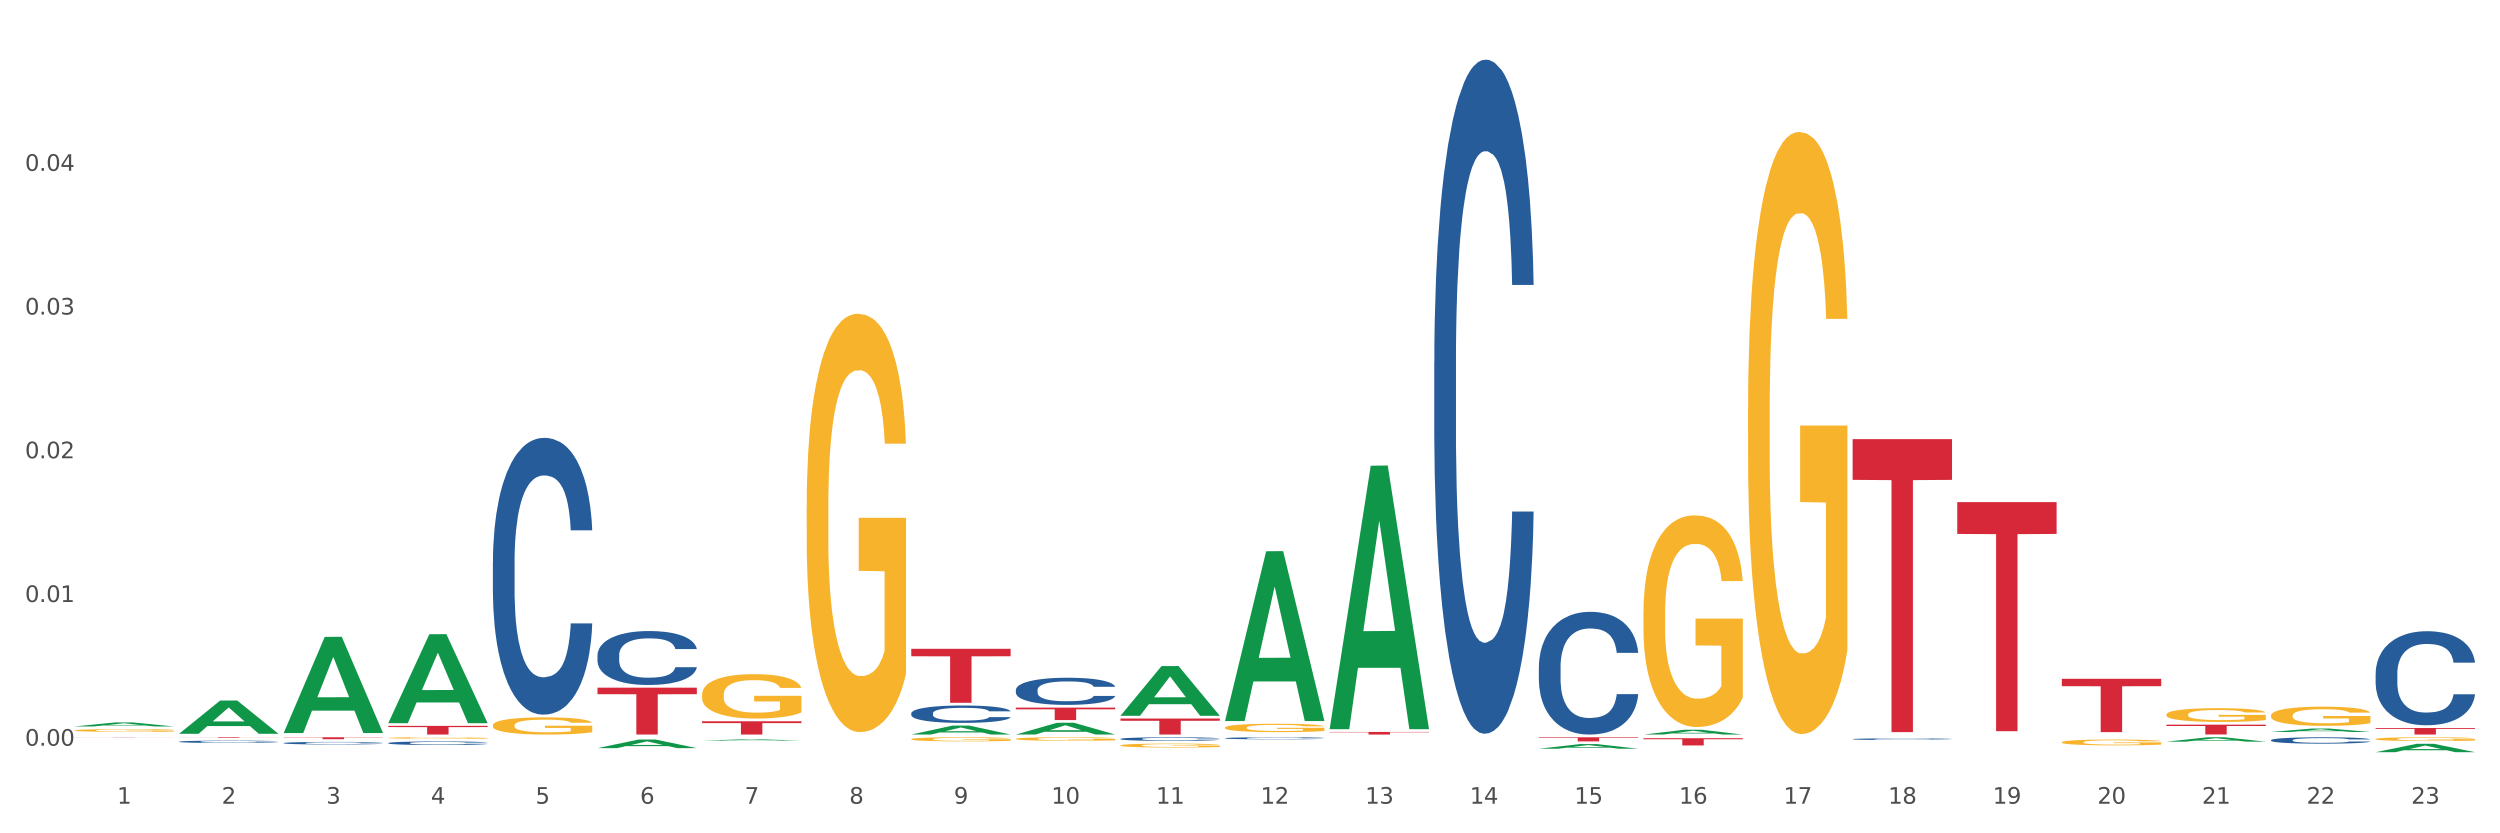 <?xml version="1.0" encoding="utf-8" standalone="no"?>
<!DOCTYPE svg PUBLIC "-//W3C//DTD SVG 1.1//EN"
  "http://www.w3.org/Graphics/SVG/1.1/DTD/svg11.dtd">
<svg xmlns:xlink="http://www.w3.org/1999/xlink" width="1080pt" height="360pt" viewBox="0 0 1080 360" xmlns="http://www.w3.org/2000/svg" version="1.1">
 <rect x="0" y="0" width="1080" height="360" fill="#333333" stroke="none"/>
 <defs>
  <style type="text/css">*{stroke-linejoin: round; stroke-linecap: butt}</style>
 </defs>
 <g id="figure_1">
  <g id="patch_1">
   <path d="M 0 360 
L 1080 360 
L 1080 0 
L 0 0 
z
" style="fill: #ffffff; stroke: #ffffff; stroke-linejoin: miter"/>
  </g>
  <g id="axes_1">
   <g id="matplotlib.axis_1">
    <g id="xtick_1">
     <g id="text_1">
      <!-- 1 -->
      <g style="fill: #4d4d4d" transform="translate(50.584 347.204) scale(0.096 -0.096)">
       <defs>
        <path id="DejaVuSans-31" d="M 794 531 
L 1825 531 
L 1825 4091 
L 703 3866 
L 703 4441 
L 1819 4666 
L 2450 4666 
L 2450 531 
L 3481 531 
L 3481 0 
L 794 0 
L 794 531 
z
" transform="scale(0.016)"/>
       </defs>
       <use xlink:href="#DejaVuSans-31"/>
      </g>
     </g>
    </g>
    <g id="xtick_2">
     <g id="text_2">
      <!-- 2 -->
      <g style="fill: #4d4d4d" transform="translate(95.771 347.204) scale(0.096 -0.096)">
       <defs>
        <path id="DejaVuSans-32" d="M 1228 531 
L 3431 531 
L 3431 0 
L 469 0 
L 469 531 
Q 828 903 1448 1529 
Q 2069 2156 2228 2338 
Q 2531 2678 2651 2914 
Q 2772 3150 2772 3378 
Q 2772 3750 2511 3984 
Q 2250 4219 1831 4219 
Q 1534 4219 1204 4116 
Q 875 4013 500 3803 
L 500 4441 
Q 881 4594 1212 4672 
Q 1544 4750 1819 4750 
Q 2544 4750 2975 4387 
Q 3406 4025 3406 3419 
Q 3406 3131 3298 2873 
Q 3191 2616 2906 2266 
Q 2828 2175 2409 1742 
Q 1991 1309 1228 531 
z
" transform="scale(0.016)"/>
       </defs>
       <use xlink:href="#DejaVuSans-32"/>
      </g>
     </g>
    </g>
    <g id="xtick_3">
     <g id="text_3">
      <!-- 3 -->
      <g style="fill: #4d4d4d" transform="translate(140.957 347.204) scale(0.096 -0.096)">
       <defs>
        <path id="DejaVuSans-33" d="M 2597 2516 
Q 3050 2419 3304 2112 
Q 3559 1806 3559 1356 
Q 3559 666 3084 287 
Q 2609 -91 1734 -91 
Q 1441 -91 1130 -33 
Q 819 25 488 141 
L 488 750 
Q 750 597 1062 519 
Q 1375 441 1716 441 
Q 2309 441 2620 675 
Q 2931 909 2931 1356 
Q 2931 1769 2642 2001 
Q 2353 2234 1838 2234 
L 1294 2234 
L 1294 2753 
L 1863 2753 
Q 2328 2753 2575 2939 
Q 2822 3125 2822 3475 
Q 2822 3834 2567 4026 
Q 2313 4219 1838 4219 
Q 1578 4219 1281 4162 
Q 984 4106 628 3988 
L 628 4550 
Q 988 4650 1302 4700 
Q 1616 4750 1894 4750 
Q 2613 4750 3031 4423 
Q 3450 4097 3450 3541 
Q 3450 3153 3228 2886 
Q 3006 2619 2597 2516 
z
" transform="scale(0.016)"/>
       </defs>
       <use xlink:href="#DejaVuSans-33"/>
      </g>
     </g>
    </g>
    <g id="xtick_4">
     <g id="text_4">
      <!-- 4 -->
      <g style="fill: #4d4d4d" transform="translate(186.143 347.204) scale(0.096 -0.096)">
       <defs>
        <path id="DejaVuSans-34" d="M 2419 4116 
L 825 1625 
L 2419 1625 
L 2419 4116 
z
M 2253 4666 
L 3047 4666 
L 3047 1625 
L 3713 1625 
L 3713 1100 
L 3047 1100 
L 3047 0 
L 2419 0 
L 2419 1100 
L 313 1100 
L 313 1709 
L 2253 4666 
z
" transform="scale(0.016)"/>
       </defs>
       <use xlink:href="#DejaVuSans-34"/>
      </g>
     </g>
    </g>
    <g id="xtick_5">
     <g id="text_5">
      <!-- 5 -->
      <g style="fill: #4d4d4d" transform="translate(231.33 347.204) scale(0.096 -0.096)">
       <defs>
        <path id="DejaVuSans-35" d="M 691 4666 
L 3169 4666 
L 3169 4134 
L 1269 4134 
L 1269 2991 
Q 1406 3038 1543 3061 
Q 1681 3084 1819 3084 
Q 2600 3084 3056 2656 
Q 3513 2228 3513 1497 
Q 3513 744 3044 326 
Q 2575 -91 1722 -91 
Q 1428 -91 1123 -41 
Q 819 9 494 109 
L 494 744 
Q 775 591 1075 516 
Q 1375 441 1709 441 
Q 2250 441 2565 725 
Q 2881 1009 2881 1497 
Q 2881 1984 2565 2268 
Q 2250 2553 1709 2553 
Q 1456 2553 1204 2497 
Q 953 2441 691 2322 
L 691 4666 
z
" transform="scale(0.016)"/>
       </defs>
       <use xlink:href="#DejaVuSans-35"/>
      </g>
     </g>
    </g>
    <g id="xtick_6">
     <g id="text_6">
      <!-- 6 -->
      <g style="fill: #4d4d4d" transform="translate(276.516 347.204) scale(0.096 -0.096)">
       <defs>
        <path id="DejaVuSans-36" d="M 2113 2584 
Q 1688 2584 1439 2293 
Q 1191 2003 1191 1497 
Q 1191 994 1439 701 
Q 1688 409 2113 409 
Q 2538 409 2786 701 
Q 3034 994 3034 1497 
Q 3034 2003 2786 2293 
Q 2538 2584 2113 2584 
z
M 3366 4563 
L 3366 3988 
Q 3128 4100 2886 4159 
Q 2644 4219 2406 4219 
Q 1781 4219 1451 3797 
Q 1122 3375 1075 2522 
Q 1259 2794 1537 2939 
Q 1816 3084 2150 3084 
Q 2853 3084 3261 2657 
Q 3669 2231 3669 1497 
Q 3669 778 3244 343 
Q 2819 -91 2113 -91 
Q 1303 -91 875 529 
Q 447 1150 447 2328 
Q 447 3434 972 4092 
Q 1497 4750 2381 4750 
Q 2619 4750 2861 4703 
Q 3103 4656 3366 4563 
z
" transform="scale(0.016)"/>
       </defs>
       <use xlink:href="#DejaVuSans-36"/>
      </g>
     </g>
    </g>
    <g id="xtick_7">
     <g id="text_7">
      <!-- 7 -->
      <g style="fill: #4d4d4d" transform="translate(321.702 347.204) scale(0.096 -0.096)">
       <defs>
        <path id="DejaVuSans-37" d="M 525 4666 
L 3525 4666 
L 3525 4397 
L 1831 0 
L 1172 0 
L 2766 4134 
L 525 4134 
L 525 4666 
z
" transform="scale(0.016)"/>
       </defs>
       <use xlink:href="#DejaVuSans-37"/>
      </g>
     </g>
    </g>
    <g id="xtick_8">
     <g id="text_8">
      <!-- 8 -->
      <g style="fill: #4d4d4d" transform="translate(366.888 347.204) scale(0.096 -0.096)">
       <defs>
        <path id="DejaVuSans-38" d="M 2034 2216 
Q 1584 2216 1326 1975 
Q 1069 1734 1069 1313 
Q 1069 891 1326 650 
Q 1584 409 2034 409 
Q 2484 409 2743 651 
Q 3003 894 3003 1313 
Q 3003 1734 2745 1975 
Q 2488 2216 2034 2216 
z
M 1403 2484 
Q 997 2584 770 2862 
Q 544 3141 544 3541 
Q 544 4100 942 4425 
Q 1341 4750 2034 4750 
Q 2731 4750 3128 4425 
Q 3525 4100 3525 3541 
Q 3525 3141 3298 2862 
Q 3072 2584 2669 2484 
Q 3125 2378 3379 2068 
Q 3634 1759 3634 1313 
Q 3634 634 3220 271 
Q 2806 -91 2034 -91 
Q 1263 -91 848 271 
Q 434 634 434 1313 
Q 434 1759 690 2068 
Q 947 2378 1403 2484 
z
M 1172 3481 
Q 1172 3119 1398 2916 
Q 1625 2713 2034 2713 
Q 2441 2713 2670 2916 
Q 2900 3119 2900 3481 
Q 2900 3844 2670 4047 
Q 2441 4250 2034 4250 
Q 1625 4250 1398 4047 
Q 1172 3844 1172 3481 
z
" transform="scale(0.016)"/>
       </defs>
       <use xlink:href="#DejaVuSans-38"/>
      </g>
     </g>
    </g>
    <g id="xtick_9">
     <g id="text_9">
      <!-- 9 -->
      <g style="fill: #4d4d4d" transform="translate(412.075 347.204) scale(0.096 -0.096)">
       <defs>
        <path id="DejaVuSans-39" d="M 703 97 
L 703 672 
Q 941 559 1184 500 
Q 1428 441 1663 441 
Q 2288 441 2617 861 
Q 2947 1281 2994 2138 
Q 2813 1869 2534 1725 
Q 2256 1581 1919 1581 
Q 1219 1581 811 2004 
Q 403 2428 403 3163 
Q 403 3881 828 4315 
Q 1253 4750 1959 4750 
Q 2769 4750 3195 4129 
Q 3622 3509 3622 2328 
Q 3622 1225 3098 567 
Q 2575 -91 1691 -91 
Q 1453 -91 1209 -44 
Q 966 3 703 97 
z
M 1959 2075 
Q 2384 2075 2632 2365 
Q 2881 2656 2881 3163 
Q 2881 3666 2632 3958 
Q 2384 4250 1959 4250 
Q 1534 4250 1286 3958 
Q 1038 3666 1038 3163 
Q 1038 2656 1286 2365 
Q 1534 2075 1959 2075 
z
" transform="scale(0.016)"/>
       </defs>
       <use xlink:href="#DejaVuSans-39"/>
      </g>
     </g>
    </g>
    <g id="xtick_10">
     <g id="text_10">
      <!-- 10 -->
      <g style="fill: #4d4d4d" transform="translate(454.207 347.204) scale(0.096 -0.096)">
       <defs>
        <path id="DejaVuSans-30" d="M 2034 4250 
Q 1547 4250 1301 3770 
Q 1056 3291 1056 2328 
Q 1056 1369 1301 889 
Q 1547 409 2034 409 
Q 2525 409 2770 889 
Q 3016 1369 3016 2328 
Q 3016 3291 2770 3770 
Q 2525 4250 2034 4250 
z
M 2034 4750 
Q 2819 4750 3233 4129 
Q 3647 3509 3647 2328 
Q 3647 1150 3233 529 
Q 2819 -91 2034 -91 
Q 1250 -91 836 529 
Q 422 1150 422 2328 
Q 422 3509 836 4129 
Q 1250 4750 2034 4750 
z
" transform="scale(0.016)"/>
       </defs>
       <use xlink:href="#DejaVuSans-31"/>
       <use xlink:href="#DejaVuSans-30" transform="translate(63.623 0)"/>
      </g>
     </g>
    </g>
    <g id="xtick_11">
     <g id="text_11">
      <!-- 11 -->
      <g style="fill: #4d4d4d" transform="translate(499.393 347.204) scale(0.096 -0.096)">
       <use xlink:href="#DejaVuSans-31"/>
       <use xlink:href="#DejaVuSans-31" transform="translate(63.623 0)"/>
      </g>
     </g>
    </g>
    <g id="xtick_12">
     <g id="text_12">
      <!-- 12 -->
      <g style="fill: #4d4d4d" transform="translate(544.58 347.204) scale(0.096 -0.096)">
       <use xlink:href="#DejaVuSans-31"/>
       <use xlink:href="#DejaVuSans-32" transform="translate(63.623 0)"/>
      </g>
     </g>
    </g>
    <g id="xtick_13">
     <g id="text_13">
      <!-- 13 -->
      <g style="fill: #4d4d4d" transform="translate(589.766 347.204) scale(0.096 -0.096)">
       <use xlink:href="#DejaVuSans-31"/>
       <use xlink:href="#DejaVuSans-33" transform="translate(63.623 0)"/>
      </g>
     </g>
    </g>
    <g id="xtick_14">
     <g id="text_14">
      <!-- 14 -->
      <g style="fill: #4d4d4d" transform="translate(634.952 347.204) scale(0.096 -0.096)">
       <use xlink:href="#DejaVuSans-31"/>
       <use xlink:href="#DejaVuSans-34" transform="translate(63.623 0)"/>
      </g>
     </g>
    </g>
    <g id="xtick_15">
     <g id="text_15">
      <!-- 15 -->
      <g style="fill: #4d4d4d" transform="translate(680.138 347.204) scale(0.096 -0.096)">
       <use xlink:href="#DejaVuSans-31"/>
       <use xlink:href="#DejaVuSans-35" transform="translate(63.623 0)"/>
      </g>
     </g>
    </g>
    <g id="xtick_16">
     <g id="text_16">
      <!-- 16 -->
      <g style="fill: #4d4d4d" transform="translate(725.325 347.204) scale(0.096 -0.096)">
       <use xlink:href="#DejaVuSans-31"/>
       <use xlink:href="#DejaVuSans-36" transform="translate(63.623 0)"/>
      </g>
     </g>
    </g>
    <g id="xtick_17">
     <g id="text_17">
      <!-- 17 -->
      <g style="fill: #4d4d4d" transform="translate(770.511 347.204) scale(0.096 -0.096)">
       <use xlink:href="#DejaVuSans-31"/>
       <use xlink:href="#DejaVuSans-37" transform="translate(63.623 0)"/>
      </g>
     </g>
    </g>
    <g id="xtick_18">
     <g id="text_18">
      <!-- 18 -->
      <g style="fill: #4d4d4d" transform="translate(815.697 347.204) scale(0.096 -0.096)">
       <use xlink:href="#DejaVuSans-31"/>
       <use xlink:href="#DejaVuSans-38" transform="translate(63.623 0)"/>
      </g>
     </g>
    </g>
    <g id="xtick_19">
     <g id="text_19">
      <!-- 19 -->
      <g style="fill: #4d4d4d" transform="translate(860.883 347.204) scale(0.096 -0.096)">
       <use xlink:href="#DejaVuSans-31"/>
       <use xlink:href="#DejaVuSans-39" transform="translate(63.623 0)"/>
      </g>
     </g>
    </g>
    <g id="xtick_20">
     <g id="text_20">
      <!-- 20 -->
      <g style="fill: #4d4d4d" transform="translate(906.07 347.204) scale(0.096 -0.096)">
       <use xlink:href="#DejaVuSans-32"/>
       <use xlink:href="#DejaVuSans-30" transform="translate(63.623 0)"/>
      </g>
     </g>
    </g>
    <g id="xtick_21">
     <g id="text_21">
      <!-- 21 -->
      <g style="fill: #4d4d4d" transform="translate(951.256 347.204) scale(0.096 -0.096)">
       <use xlink:href="#DejaVuSans-32"/>
       <use xlink:href="#DejaVuSans-31" transform="translate(63.623 0)"/>
      </g>
     </g>
    </g>
    <g id="xtick_22">
     <g id="text_22">
      <!-- 22 -->
      <g style="fill: #4d4d4d" transform="translate(996.442 347.204) scale(0.096 -0.096)">
       <use xlink:href="#DejaVuSans-32"/>
       <use xlink:href="#DejaVuSans-32" transform="translate(63.623 0)"/>
      </g>
     </g>
    </g>
    <g id="xtick_23">
     <g id="text_23">
      <!-- 23 -->
      <g style="fill: #4d4d4d" transform="translate(1041.629 347.204) scale(0.096 -0.096)">
       <use xlink:href="#DejaVuSans-32"/>
       <use xlink:href="#DejaVuSans-33" transform="translate(63.623 0)"/>
      </g>
     </g>
    </g>
    <g id="xtick_24"/>
    <g id="xtick_25"/>
    <g id="xtick_26"/>
    <g id="xtick_27"/>
    <g id="xtick_28"/>
    <g id="xtick_29"/>
    <g id="xtick_30"/>
    <g id="xtick_31"/>
    <g id="xtick_32"/>
    <g id="xtick_33"/>
    <g id="xtick_34"/>
    <g id="xtick_35"/>
    <g id="xtick_36"/>
    <g id="xtick_37"/>
    <g id="xtick_38"/>
    <g id="xtick_39"/>
    <g id="xtick_40"/>
    <g id="xtick_41"/>
    <g id="xtick_42"/>
    <g id="xtick_43"/>
    <g id="xtick_44"/>
    <g id="xtick_45"/>
   </g>
   <g id="matplotlib.axis_2">
    <g id="ytick_1">
     <g id="text_24">
      <!-- 0.00 -->
      <g style="fill: #4d4d4d" transform="translate(10.8 322.151) scale(0.096 -0.096)">
       <defs>
        <path id="DejaVuSans-2e" d="M 684 794 
L 1344 794 
L 1344 0 
L 684 0 
L 684 794 
z
" transform="scale(0.016)"/>
       </defs>
       <use xlink:href="#DejaVuSans-30"/>
       <use xlink:href="#DejaVuSans-2e" transform="translate(63.623 0)"/>
       <use xlink:href="#DejaVuSans-30" transform="translate(95.41 0)"/>
       <use xlink:href="#DejaVuSans-30" transform="translate(159.033 0)"/>
      </g>
     </g>
    </g>
    <g id="ytick_2">
     <g id="text_25">
      <!-- 0.01 -->
      <g style="fill: #4d4d4d" transform="translate(10.8 260.063) scale(0.096 -0.096)">
       <use xlink:href="#DejaVuSans-30"/>
       <use xlink:href="#DejaVuSans-2e" transform="translate(63.623 0)"/>
       <use xlink:href="#DejaVuSans-30" transform="translate(95.41 0)"/>
       <use xlink:href="#DejaVuSans-31" transform="translate(159.033 0)"/>
      </g>
     </g>
    </g>
    <g id="ytick_3">
     <g id="text_26">
      <!-- 0.02 -->
      <g style="fill: #4d4d4d" transform="translate(10.8 197.975) scale(0.096 -0.096)">
       <use xlink:href="#DejaVuSans-30"/>
       <use xlink:href="#DejaVuSans-2e" transform="translate(63.623 0)"/>
       <use xlink:href="#DejaVuSans-30" transform="translate(95.41 0)"/>
       <use xlink:href="#DejaVuSans-32" transform="translate(159.033 0)"/>
      </g>
     </g>
    </g>
    <g id="ytick_4">
     <g id="text_27">
      <!-- 0.03 -->
      <g style="fill: #4d4d4d" transform="translate(10.8 135.887) scale(0.096 -0.096)">
       <use xlink:href="#DejaVuSans-30"/>
       <use xlink:href="#DejaVuSans-2e" transform="translate(63.623 0)"/>
       <use xlink:href="#DejaVuSans-30" transform="translate(95.41 0)"/>
       <use xlink:href="#DejaVuSans-33" transform="translate(159.033 0)"/>
      </g>
     </g>
    </g>
    <g id="ytick_5">
     <g id="text_28">
      <!-- 0.04 -->
      <g style="fill: #4d4d4d" transform="translate(10.8 73.799) scale(0.096 -0.096)">
       <use xlink:href="#DejaVuSans-30"/>
       <use xlink:href="#DejaVuSans-2e" transform="translate(63.623 0)"/>
       <use xlink:href="#DejaVuSans-30" transform="translate(95.41 0)"/>
       <use xlink:href="#DejaVuSans-34" transform="translate(159.033 0)"/>
      </g>
     </g>
    </g>
    <g id="ytick_6"/>
    <g id="ytick_7"/>
    <g id="ytick_8"/>
    <g id="ytick_9"/>
    <g id="ytick_10"/>
   </g>
   <g id="PolyCollection_1">
    <path d="M 32.175 313.819 
L 32.219 313.817 
L 49.921 312.076 
L 57.267 312.074 
L 75.102 313.822 
L 66.605 313.822 
L 62.755 313.415 
L 44.478 313.415 
L 44.345 313.422 
L 40.628 313.822 
L 32.175 313.822 
L 32.175 313.819 
L 46.779 313.172 
L 60.454 313.171 
L 53.683 312.447 
L 53.594 312.443 
L 53.506 312.448 
L 46.735 313.171 
L 46.779 313.172 
L 32.175 313.819 
z
" clip-path="url(#p7e0591910c)" style="fill: #109648"/>
    <path d="M 77.361 316.971 
L 77.406 316.958 
L 95.107 302.627 
L 102.454 302.613 
L 120.288 316.998 
L 111.791 316.998 
L 107.941 313.648 
L 89.664 313.648 
L 89.531 313.702 
L 85.814 316.998 
L 77.361 316.998 
L 77.361 316.971 
L 91.965 311.649 
L 105.64 311.636 
L 98.869 305.679 
L 98.781 305.652 
L 98.692 305.693 
L 91.921 311.636 
L 91.965 311.649 
L 77.361 316.971 
z
" clip-path="url(#p7e0591910c)" style="fill: #109648"/>
    <path d="M 167.734 312.343 
L 167.778 312.307 
L 185.48 273.983 
L 192.826 273.946 
L 210.661 312.415 
L 202.164 312.415 
L 198.314 303.457 
L 180.037 303.457 
L 179.904 303.602 
L 176.186 312.415 
L 167.734 312.415 
L 167.734 312.343 
L 182.338 298.111 
L 196.013 298.075 
L 189.242 282.146 
L 189.153 282.074 
L 189.065 282.182 
L 182.294 298.075 
L 182.338 298.111 
L 167.734 312.343 
z
" clip-path="url(#p7e0591910c)" style="fill: #109648"/>
    <path d="M 122.548 316.62 
L 122.592 316.581 
L 140.294 275.131 
L 147.64 275.092 
L 165.475 316.698 
L 156.978 316.698 
L 153.127 307.009 
L 134.85 307.009 
L 134.718 307.166 
L 131 316.698 
L 122.548 316.698 
L 122.548 316.62 
L 137.152 301.227 
L 150.826 301.188 
L 144.055 283.96 
L 143.967 283.882 
L 143.878 283.999 
L 137.107 301.188 
L 137.152 301.227 
L 122.548 316.62 
z
" clip-path="url(#p7e0591910c)" style="fill: #109648"/>
    <path d="M 258.106 323.193 
L 258.151 323.19 
L 275.852 319.483 
L 283.199 319.479 
L 301.033 323.2 
L 292.536 323.2 
L 288.686 322.334 
L 270.409 322.334 
L 270.276 322.348 
L 266.559 323.2 
L 258.106 323.2 
L 258.106 323.193 
L 272.71 321.817 
L 286.385 321.813 
L 279.614 320.272 
L 279.526 320.265 
L 279.437 320.276 
L 272.666 321.813 
L 272.71 321.817 
L 258.106 323.193 
z
" clip-path="url(#p7e0591910c)" style="fill: #109648"/>
    <path d="M 303.293 319.949 
L 303.337 319.948 
L 321.039 319.378 
L 328.385 319.377 
L 346.22 319.95 
L 337.723 319.95 
L 333.873 319.817 
L 315.595 319.817 
L 315.463 319.819 
L 311.745 319.95 
L 303.293 319.95 
L 303.293 319.949 
L 317.897 319.737 
L 331.571 319.737 
L 324.8 319.499 
L 324.712 319.498 
L 324.623 319.5 
L 317.852 319.737 
L 317.897 319.737 
L 303.293 319.949 
z
" clip-path="url(#p7e0591910c)" style="fill: #109648"/>
    <path d="M 438.851 317.324 
L 438.896 317.319 
L 456.598 312.237 
L 463.944 312.232 
L 481.778 317.333 
L 473.282 317.333 
L 469.431 316.145 
L 451.154 316.145 
L 451.021 316.164 
L 447.304 317.333 
L 438.851 317.333 
L 438.851 317.324 
L 453.455 315.436 
L 467.13 315.432 
L 460.359 313.319 
L 460.271 313.31 
L 460.182 313.324 
L 453.411 315.432 
L 453.455 315.436 
L 438.851 317.324 
z
" clip-path="url(#p7e0591910c)" style="fill: #109648"/>
    <path d="M 393.665 317.326 
L 393.709 317.322 
L 411.411 313.466 
L 418.758 313.462 
L 436.592 317.333 
L 428.095 317.333 
L 424.245 316.432 
L 405.968 316.432 
L 405.835 316.446 
L 402.118 317.333 
L 393.665 317.333 
L 393.665 317.326 
L 408.269 315.894 
L 421.944 315.89 
L 415.173 314.287 
L 415.084 314.28 
L 414.996 314.291 
L 408.225 315.89 
L 408.269 315.894 
L 393.665 317.326 
z
" clip-path="url(#p7e0591910c)" style="fill: #109648"/>
    <path d="M 574.41 314.812 
L 574.455 314.705 
L 592.156 201.193 
L 599.503 201.086 
L 617.337 315.026 
L 608.84 315.026 
L 604.99 288.494 
L 586.713 288.494 
L 586.58 288.922 
L 582.863 315.026 
L 574.41 315.026 
L 574.41 314.812 
L 589.014 272.66 
L 602.689 272.553 
L 595.918 225.372 
L 595.83 225.158 
L 595.741 225.479 
L 588.97 272.553 
L 589.014 272.66 
L 574.41 314.812 
z
" clip-path="url(#p7e0591910c)" style="fill: #109648"/>
    <path d="M 664.783 323.442 
L 664.827 323.44 
L 682.529 321.444 
L 689.875 321.443 
L 707.71 323.446 
L 699.213 323.446 
L 695.363 322.979 
L 677.086 322.979 
L 676.953 322.987 
L 673.235 323.446 
L 664.783 323.446 
L 664.783 323.442 
L 679.387 322.701 
L 693.062 322.699 
L 686.291 321.87 
L 686.202 321.866 
L 686.114 321.871 
L 679.343 322.699 
L 679.387 322.701 
L 664.783 323.442 
z
" clip-path="url(#p7e0591910c)" style="fill: #109648"/>
    <path d="M 484.038 309.197 
L 484.082 309.177 
L 501.784 287.743 
L 509.13 287.723 
L 526.965 309.238 
L 518.468 309.238 
L 514.618 304.228 
L 496.341 304.228 
L 496.208 304.309 
L 492.49 309.238 
L 484.038 309.238 
L 484.038 309.197 
L 498.642 301.238 
L 512.316 301.218 
L 505.545 292.309 
L 505.457 292.268 
L 505.368 292.329 
L 498.598 301.218 
L 498.642 301.238 
L 484.038 309.197 
z
" clip-path="url(#p7e0591910c)" style="fill: #109648"/>
    <path d="M 529.224 311.353 
L 529.268 311.284 
L 546.97 238.144 
L 554.316 238.075 
L 572.151 311.49 
L 563.654 311.49 
L 559.804 294.395 
L 541.527 294.395 
L 541.394 294.67 
L 537.677 311.49 
L 529.224 311.49 
L 529.224 311.353 
L 543.828 284.192 
L 557.503 284.123 
L 550.732 253.723 
L 550.643 253.586 
L 550.555 253.792 
L 543.784 284.123 
L 543.828 284.192 
L 529.224 311.353 
z
" clip-path="url(#p7e0591910c)" style="fill: #109648"/>
    <path d="M 709.969 317.329 
L 710.013 317.327 
L 727.715 315.247 
L 735.061 315.245 
L 752.896 317.333 
L 744.399 317.333 
L 740.549 316.847 
L 722.272 316.847 
L 722.139 316.855 
L 718.422 317.333 
L 709.969 317.333 
L 709.969 317.329 
L 724.573 316.557 
L 738.248 316.555 
L 731.477 315.69 
L 731.388 315.687 
L 731.3 315.692 
L 724.529 316.555 
L 724.573 316.557 
L 709.969 317.329 
z
" clip-path="url(#p7e0591910c)" style="fill: #109648"/>
    <path d="M 935.9 320.391 
L 935.945 320.389 
L 953.647 318.506 
L 960.993 318.504 
L 978.827 320.395 
L 970.331 320.395 
L 966.48 319.954 
L 948.203 319.954 
L 948.071 319.962 
L 944.353 320.395 
L 935.9 320.395 
L 935.9 320.391 
L 950.505 319.692 
L 964.179 319.69 
L 957.408 318.907 
L 957.32 318.904 
L 957.231 318.909 
L 950.46 319.69 
L 950.505 319.692 
L 935.9 320.391 
z
" clip-path="url(#p7e0591910c)" style="fill: #109648"/>
    <path d="M 1026.273 324.943 
L 1026.317 324.939 
L 1044.019 321.317 
L 1051.365 321.314 
L 1069.2 324.95 
L 1060.703 324.95 
L 1056.853 324.103 
L 1038.576 324.103 
L 1038.443 324.116 
L 1034.726 324.95 
L 1026.273 324.95 
L 1026.273 324.943 
L 1040.877 323.598 
L 1054.552 323.594 
L 1047.781 322.089 
L 1047.692 322.082 
L 1047.604 322.092 
L 1040.833 323.594 
L 1040.877 323.598 
L 1026.273 324.943 
z
" clip-path="url(#p7e0591910c)" style="fill: #109648"/>
    <path d="M 981.087 316.213 
L 981.131 316.211 
L 998.833 314.728 
L 1006.179 314.726 
L 1024.014 316.215 
L 1015.517 316.215 
L 1011.667 315.869 
L 993.39 315.869 
L 993.257 315.874 
L 989.539 316.215 
L 981.087 316.215 
L 981.087 316.213 
L 995.691 315.662 
L 1009.365 315.66 
L 1002.595 315.044 
L 1002.506 315.041 
L 1002.417 315.045 
L 995.647 315.66 
L 995.691 315.662 
L 981.087 316.213 
z
" clip-path="url(#p7e0591910c)" style="fill: #109648"/>
    <path d="M 484.038 322.013 
L 484.088 322.012 
L 484.088 321.956 
L 484.19 321.908 
L 484.697 321.791 
L 485.457 321.695 
L 486.014 321.644 
L 486.572 321.602 
L 487.231 321.56 
L 488.042 321.517 
L 489.511 321.453 
L 490.424 321.421 
L 491.539 321.386 
L 493.566 321.337 
L 495.036 321.309 
L 496.556 321.286 
L 499.039 321.258 
L 500.661 321.245 
L 502.384 321.236 
L 504.462 321.23 
L 506.033 321.228 
L 509.48 321.233 
L 512.419 321.247 
L 513.838 321.258 
L 515.663 321.276 
L 516.626 321.289 
L 518.197 321.314 
L 519.819 321.346 
L 520.934 321.374 
L 522.606 321.427 
L 523.873 321.48 
L 525.039 321.545 
L 525.647 321.59 
L 526.103 321.632 
L 526.509 321.68 
L 526.914 321.756 
L 517.791 321.756 
L 517.437 321.701 
L 516.879 321.65 
L 516.068 321.601 
L 515.359 321.57 
L 514.142 321.531 
L 513.027 321.506 
L 511.862 321.487 
L 510.443 321.472 
L 509.328 321.464 
L 507.757 321.458 
L 504.665 321.459 
L 502.587 321.472 
L 501.168 321.487 
L 500.256 321.501 
L 499.445 321.517 
L 498.533 321.539 
L 497.468 321.571 
L 496.708 321.601 
L 495.948 321.638 
L 495.34 321.675 
L 494.782 321.719 
L 494.326 321.765 
L 493.971 321.813 
L 493.667 321.872 
L 493.414 321.97 
L 493.414 322.182 
L 493.515 322.231 
L 493.769 322.294 
L 494.073 322.342 
L 494.579 322.4 
L 495.036 322.439 
L 495.897 322.494 
L 496.86 322.541 
L 497.62 322.57 
L 498.381 322.595 
L 499.698 322.629 
L 501.168 322.657 
L 502.435 322.674 
L 504.158 322.69 
L 505.324 322.696 
L 506.337 322.699 
L 508.821 322.699 
L 510.595 322.695 
L 512.571 322.684 
L 514.092 322.67 
L 515.359 322.653 
L 516.778 322.625 
L 517.69 322.598 
L 517.69 322.274 
L 506.54 322.272 
L 506.54 322.057 
L 526.965 322.057 
L 526.965 322.69 
L 526.103 322.722 
L 525.14 322.752 
L 524.127 322.778 
L 522.606 322.811 
L 520.782 322.842 
L 519.16 322.864 
L 517.437 322.882 
L 515.409 322.899 
L 512.774 322.915 
L 511.152 322.921 
L 509.125 322.926 
L 506.743 322.927 
L 504.665 322.924 
L 502.638 322.916 
L 500.509 322.902 
L 498.431 322.882 
L 496.86 322.862 
L 495.289 322.837 
L 493.616 322.805 
L 492.299 322.774 
L 491.285 322.746 
L 490.17 322.71 
L 488.954 322.664 
L 488.042 322.622 
L 487.231 322.578 
L 486.369 322.522 
L 485.761 322.474 
L 485.153 322.414 
L 484.798 322.369 
L 484.393 322.299 
L 484.088 322.201 
L 484.038 322.013 
z
" clip-path="url(#p7e0591910c)" style="fill: #f7b32b"/>
    <path d="M 845.528 216.908 
L 888.455 216.908 
L 888.455 230.661 
L 871.569 230.754 
L 871.569 315.869 
L 862.312 315.869 
L 862.312 230.754 
L 845.528 230.661 
L 845.528 217.001 
L 845.528 216.908 
z
" clip-path="url(#p7e0591910c)" style="fill: #d62839"/>
    <path d="M 800.342 189.711 
L 843.269 189.711 
L 843.269 207.299 
L 826.383 207.418 
L 826.383 316.275 
L 817.126 316.275 
L 817.126 207.418 
L 800.342 207.299 
L 800.342 189.829 
L 800.342 189.711 
z
" clip-path="url(#p7e0591910c)" style="fill: #d62839"/>
    <path d="M 935.9 313.044 
L 978.827 313.044 
L 978.827 313.635 
L 961.941 313.639 
L 961.941 317.298 
L 952.685 317.298 
L 952.685 313.639 
L 935.9 313.635 
L 935.9 313.048 
L 935.9 313.044 
z
" clip-path="url(#p7e0591910c)" style="fill: #d62839"/>
    <path d="M 890.714 293.237 
L 933.641 293.237 
L 933.641 296.438 
L 916.755 296.459 
L 916.755 316.269 
L 907.498 316.269 
L 907.498 296.459 
L 890.714 296.438 
L 890.714 293.259 
L 890.714 293.237 
z
" clip-path="url(#p7e0591910c)" style="fill: #d62839"/>
    <path d="M 709.969 318.915 
L 752.896 318.915 
L 752.896 319.351 
L 736.01 319.353 
L 736.01 322.046 
L 726.753 322.046 
L 726.753 319.353 
L 709.969 319.351 
L 709.969 318.918 
L 709.969 318.915 
z
" clip-path="url(#p7e0591910c)" style="fill: #d62839"/>
    <path d="M 438.851 319.204 
L 438.902 319.203 
L 438.902 319.153 
L 439.004 319.11 
L 439.51 319.006 
L 440.271 318.921 
L 440.828 318.875 
L 441.386 318.838 
L 442.044 318.8 
L 442.855 318.762 
L 444.325 318.705 
L 445.237 318.676 
L 446.352 318.645 
L 448.38 318.601 
L 449.849 318.576 
L 451.37 318.555 
L 453.853 318.53 
L 455.475 318.519 
L 457.198 318.511 
L 459.276 318.506 
L 460.847 318.504 
L 464.293 318.508 
L 467.233 318.521 
L 468.652 318.53 
L 470.477 318.547 
L 471.439 318.558 
L 473.011 318.58 
L 474.632 318.609 
L 475.747 318.634 
L 477.42 318.681 
L 478.687 318.728 
L 479.853 318.786 
L 480.461 318.827 
L 480.917 318.864 
L 481.322 318.907 
L 481.728 318.975 
L 472.605 318.975 
L 472.25 318.926 
L 471.693 318.881 
L 470.882 318.836 
L 470.172 318.809 
L 468.956 318.774 
L 467.841 318.752 
L 466.675 318.735 
L 465.256 318.721 
L 464.141 318.714 
L 462.57 318.709 
L 459.479 318.71 
L 457.401 318.721 
L 455.982 318.735 
L 455.069 318.748 
L 454.259 318.762 
L 453.346 318.781 
L 452.282 318.81 
L 451.522 318.836 
L 450.762 318.869 
L 450.153 318.903 
L 449.596 318.941 
L 449.14 318.983 
L 448.785 319.026 
L 448.481 319.078 
L 448.227 319.166 
L 448.227 319.355 
L 448.329 319.398 
L 448.582 319.455 
L 448.886 319.498 
L 449.393 319.549 
L 449.849 319.584 
L 450.711 319.633 
L 451.674 319.675 
L 452.434 319.701 
L 453.194 319.723 
L 454.512 319.754 
L 455.982 319.779 
L 457.249 319.794 
L 458.972 319.808 
L 460.138 319.813 
L 461.151 319.816 
L 463.635 319.816 
L 465.408 319.812 
L 467.385 319.802 
L 468.905 319.79 
L 470.172 319.774 
L 471.592 319.75 
L 472.504 319.726 
L 472.504 319.437 
L 461.354 319.435 
L 461.354 319.243 
L 481.778 319.243 
L 481.778 319.808 
L 480.917 319.837 
L 479.954 319.863 
L 478.94 319.887 
L 477.42 319.916 
L 475.595 319.943 
L 473.974 319.963 
L 472.25 319.979 
L 470.223 319.995 
L 467.588 320.008 
L 465.966 320.014 
L 463.939 320.018 
L 461.557 320.019 
L 459.479 320.017 
L 457.451 320.01 
L 455.323 319.997 
L 453.245 319.979 
L 451.674 319.961 
L 450.103 319.939 
L 448.43 319.91 
L 447.113 319.882 
L 446.099 319.858 
L 444.984 319.826 
L 443.768 319.784 
L 442.855 319.747 
L 442.044 319.708 
L 441.183 319.658 
L 440.575 319.615 
L 439.966 319.561 
L 439.612 319.521 
L 439.206 319.459 
L 438.902 319.372 
L 438.851 319.204 
z
" clip-path="url(#p7e0591910c)" style="fill: #f7b32b"/>
    <path d="M 664.783 318.509 
L 707.71 318.509 
L 707.71 318.754 
L 690.824 318.755 
L 690.824 320.272 
L 681.567 320.272 
L 681.567 318.755 
L 664.783 318.754 
L 664.783 318.511 
L 664.783 318.509 
z
" clip-path="url(#p7e0591910c)" style="fill: #d62839"/>
    <path d="M 529.224 314.332 
L 529.275 314.328 
L 529.275 314.209 
L 529.376 314.107 
L 529.883 313.86 
L 530.643 313.655 
L 531.201 313.546 
L 531.758 313.457 
L 532.417 313.368 
L 533.228 313.275 
L 534.698 313.14 
L 535.61 313.071 
L 536.725 312.998 
L 538.752 312.892 
L 540.222 312.833 
L 541.742 312.783 
L 544.226 312.724 
L 545.847 312.698 
L 547.571 312.678 
L 549.649 312.665 
L 551.22 312.661 
L 554.666 312.671 
L 557.605 312.701 
L 559.025 312.724 
L 560.849 312.764 
L 561.812 312.79 
L 563.383 312.843 
L 565.005 312.912 
L 566.12 312.972 
L 567.792 313.084 
L 569.059 313.196 
L 570.225 313.335 
L 570.833 313.43 
L 571.289 313.52 
L 571.695 313.622 
L 572.1 313.784 
L 562.978 313.784 
L 562.623 313.668 
L 562.065 313.559 
L 561.255 313.454 
L 560.545 313.388 
L 559.329 313.305 
L 558.214 313.252 
L 557.048 313.213 
L 555.629 313.18 
L 554.514 313.163 
L 552.943 313.15 
L 549.851 313.153 
L 547.773 313.18 
L 546.354 313.213 
L 545.442 313.242 
L 544.631 313.275 
L 543.719 313.322 
L 542.655 313.391 
L 541.894 313.454 
L 541.134 313.533 
L 540.526 313.612 
L 539.968 313.704 
L 539.512 313.803 
L 539.158 313.906 
L 538.853 314.031 
L 538.6 314.239 
L 538.6 314.691 
L 538.701 314.794 
L 538.955 314.929 
L 539.259 315.031 
L 539.766 315.153 
L 540.222 315.236 
L 541.083 315.355 
L 542.046 315.454 
L 542.807 315.516 
L 543.567 315.569 
L 544.885 315.642 
L 546.354 315.701 
L 547.621 315.738 
L 549.344 315.771 
L 550.51 315.784 
L 551.524 315.79 
L 554.007 315.79 
L 555.781 315.781 
L 557.758 315.757 
L 559.278 315.728 
L 560.545 315.691 
L 561.964 315.632 
L 562.876 315.576 
L 562.876 314.886 
L 551.726 314.883 
L 551.726 314.424 
L 572.151 314.424 
L 572.151 315.771 
L 571.289 315.84 
L 570.326 315.903 
L 569.313 315.959 
L 567.792 316.028 
L 565.968 316.094 
L 564.346 316.14 
L 562.623 316.18 
L 560.596 316.216 
L 557.96 316.249 
L 556.338 316.262 
L 554.311 316.272 
L 551.929 316.276 
L 549.851 316.269 
L 547.824 316.253 
L 545.695 316.223 
L 543.617 316.18 
L 542.046 316.137 
L 540.475 316.084 
L 538.803 316.015 
L 537.485 315.949 
L 536.471 315.889 
L 535.356 315.814 
L 534.14 315.715 
L 533.228 315.625 
L 532.417 315.533 
L 531.555 315.414 
L 530.947 315.312 
L 530.339 315.183 
L 529.984 315.087 
L 529.579 314.939 
L 529.275 314.731 
L 529.224 314.332 
z
" clip-path="url(#p7e0591910c)" style="fill: #f7b32b"/>
    <path d="M 167.734 318.794 
L 167.785 318.794 
L 167.785 318.773 
L 167.886 318.755 
L 168.393 318.712 
L 169.153 318.677 
L 169.71 318.658 
L 170.268 318.642 
L 170.927 318.627 
L 171.738 318.611 
L 173.207 318.587 
L 174.12 318.575 
L 175.235 318.563 
L 177.262 318.544 
L 178.732 318.534 
L 180.252 318.525 
L 182.735 318.515 
L 184.357 318.51 
L 186.08 318.507 
L 188.158 318.505 
L 189.729 318.504 
L 193.176 318.506 
L 196.115 318.511 
L 197.534 318.515 
L 199.359 318.522 
L 200.322 318.526 
L 201.893 318.536 
L 203.515 318.548 
L 204.63 318.558 
L 206.302 318.577 
L 207.569 318.597 
L 208.735 318.621 
L 209.343 318.638 
L 209.799 318.653 
L 210.205 318.671 
L 210.61 318.699 
L 201.487 318.699 
L 201.133 318.679 
L 200.575 318.66 
L 199.764 318.642 
L 199.055 318.63 
L 197.838 318.616 
L 196.723 318.607 
L 195.558 318.6 
L 194.139 318.594 
L 193.024 318.591 
L 191.453 318.589 
L 188.361 318.59 
L 186.283 318.594 
L 184.864 318.6 
L 183.952 318.605 
L 183.141 318.611 
L 182.229 318.619 
L 181.164 318.631 
L 180.404 318.642 
L 179.644 318.655 
L 179.036 318.669 
L 178.478 318.685 
L 178.022 318.702 
L 177.667 318.72 
L 177.363 318.742 
L 177.11 318.778 
L 177.11 318.857 
L 177.211 318.874 
L 177.465 318.898 
L 177.769 318.916 
L 178.276 318.937 
L 178.732 318.951 
L 179.593 318.972 
L 180.556 318.989 
L 181.316 319 
L 182.077 319.009 
L 183.394 319.022 
L 184.864 319.032 
L 186.131 319.038 
L 187.854 319.044 
L 189.02 319.046 
L 190.034 319.047 
L 192.517 319.047 
L 194.291 319.046 
L 196.267 319.042 
L 197.788 319.036 
L 199.055 319.03 
L 200.474 319.02 
L 201.386 319.01 
L 201.386 318.89 
L 190.236 318.89 
L 190.236 318.81 
L 210.661 318.81 
L 210.661 319.044 
L 209.799 319.056 
L 208.836 319.067 
L 207.823 319.077 
L 206.302 319.089 
L 204.478 319.1 
L 202.856 319.108 
L 201.133 319.115 
L 199.105 319.121 
L 196.47 319.127 
L 194.848 319.129 
L 192.821 319.131 
L 190.439 319.132 
L 188.361 319.13 
L 186.334 319.128 
L 184.205 319.122 
L 182.127 319.115 
L 180.556 319.108 
L 178.985 319.098 
L 177.313 319.086 
L 175.995 319.075 
L 174.981 319.065 
L 173.866 319.051 
L 172.65 319.034 
L 171.738 319.019 
L 170.927 319.003 
L 170.065 318.982 
L 169.457 318.964 
L 168.849 318.942 
L 168.494 318.925 
L 168.089 318.9 
L 167.785 318.863 
L 167.734 318.794 
z
" clip-path="url(#p7e0591910c)" style="fill: #f7b32b"/>
    <path d="M 1026.273 319.261 
L 1026.324 319.26 
L 1026.324 319.206 
L 1026.425 319.159 
L 1026.932 319.047 
L 1027.692 318.955 
L 1028.25 318.905 
L 1028.807 318.865 
L 1029.466 318.824 
L 1030.277 318.782 
L 1031.747 318.721 
L 1032.659 318.69 
L 1033.774 318.657 
L 1035.801 318.609 
L 1037.271 318.582 
L 1038.791 318.559 
L 1041.275 318.533 
L 1042.896 318.521 
L 1044.62 318.512 
L 1046.698 318.506 
L 1048.269 318.504 
L 1051.715 318.509 
L 1054.655 318.522 
L 1056.074 318.533 
L 1057.898 318.551 
L 1058.861 318.562 
L 1060.432 318.586 
L 1062.054 318.618 
L 1063.169 318.645 
L 1064.841 318.696 
L 1066.108 318.747 
L 1067.274 318.809 
L 1067.882 318.853 
L 1068.338 318.893 
L 1068.744 318.94 
L 1069.149 319.013 
L 1060.027 319.013 
L 1059.672 318.96 
L 1059.114 318.911 
L 1058.304 318.863 
L 1057.594 318.833 
L 1056.378 318.796 
L 1055.263 318.772 
L 1054.097 318.754 
L 1052.678 318.739 
L 1051.563 318.732 
L 1049.992 318.726 
L 1046.9 318.727 
L 1044.822 318.739 
L 1043.403 318.754 
L 1042.491 318.767 
L 1041.68 318.782 
L 1040.768 318.803 
L 1039.704 318.835 
L 1038.943 318.863 
L 1038.183 318.899 
L 1037.575 318.935 
L 1037.017 318.977 
L 1036.561 319.022 
L 1036.207 319.068 
L 1035.902 319.125 
L 1035.649 319.219 
L 1035.649 319.424 
L 1035.75 319.471 
L 1036.004 319.532 
L 1036.308 319.578 
L 1036.815 319.634 
L 1037.271 319.671 
L 1038.132 319.725 
L 1039.095 319.77 
L 1039.856 319.798 
L 1040.616 319.822 
L 1041.934 319.855 
L 1043.403 319.882 
L 1044.67 319.899 
L 1046.393 319.914 
L 1047.559 319.92 
L 1048.573 319.923 
L 1051.056 319.923 
L 1052.83 319.918 
L 1054.807 319.908 
L 1056.327 319.894 
L 1057.594 319.878 
L 1059.013 319.851 
L 1059.925 319.825 
L 1059.925 319.513 
L 1048.775 319.511 
L 1048.775 319.303 
L 1069.2 319.303 
L 1069.2 319.914 
L 1068.338 319.945 
L 1067.375 319.973 
L 1066.362 319.999 
L 1064.841 320.03 
L 1063.017 320.06 
L 1061.395 320.081 
L 1059.672 320.099 
L 1057.645 320.116 
L 1055.009 320.131 
L 1053.387 320.137 
L 1051.36 320.141 
L 1048.978 320.143 
L 1046.9 320.14 
L 1044.873 320.132 
L 1042.744 320.119 
L 1040.666 320.099 
L 1039.095 320.08 
L 1037.524 320.056 
L 1035.852 320.024 
L 1034.534 319.994 
L 1033.52 319.967 
L 1032.405 319.933 
L 1031.189 319.888 
L 1030.277 319.848 
L 1029.466 319.806 
L 1028.604 319.752 
L 1027.996 319.706 
L 1027.388 319.647 
L 1027.033 319.604 
L 1026.628 319.537 
L 1026.324 319.442 
L 1026.273 319.261 
z
" clip-path="url(#p7e0591910c)" style="fill: #f7b32b"/>
    <path d="M 438.851 298.054 
L 438.902 298.043 
L 438.902 297.743 
L 439.054 297.336 
L 439.613 296.587 
L 440.323 296.019 
L 441.541 295.355 
L 442.2 295.077 
L 443.063 294.766 
L 444.839 294.263 
L 446.869 293.835 
L 448.289 293.599 
L 449.355 293.449 
L 451.74 293.182 
L 453.11 293.064 
L 454.53 292.968 
L 455.748 292.903 
L 457.778 292.828 
L 459.402 292.796 
L 461.279 292.786 
L 462.852 292.796 
L 464.932 292.839 
L 467.977 292.968 
L 469.144 293.043 
L 470.717 293.171 
L 472.341 293.342 
L 473.66 293.514 
L 475.182 293.76 
L 476.755 294.081 
L 478.277 294.488 
L 479.343 294.863 
L 480.205 295.259 
L 480.967 295.741 
L 481.525 296.265 
L 481.778 296.704 
L 472.493 296.704 
L 472.239 296.308 
L 471.732 295.88 
L 471.224 295.591 
L 470.666 295.355 
L 469.804 295.088 
L 469.042 294.916 
L 467.774 294.713 
L 466.607 294.584 
L 465.643 294.509 
L 464.476 294.445 
L 461.989 294.381 
L 460.213 294.381 
L 459.097 294.402 
L 457.727 294.456 
L 456.56 294.531 
L 455.19 294.659 
L 454.125 294.799 
L 453.059 294.981 
L 452.45 295.109 
L 451.537 295.345 
L 450.928 295.537 
L 450.116 295.869 
L 449.659 296.105 
L 448.847 296.715 
L 448.492 297.165 
L 448.34 297.475 
L 448.239 297.818 
L 448.239 299.488 
L 448.543 300.238 
L 448.797 300.559 
L 449.203 300.923 
L 449.964 301.394 
L 451.08 301.855 
L 452.247 302.186 
L 453.211 302.39 
L 454.125 302.54 
L 455.038 302.658 
L 456.154 302.765 
L 457.068 302.829 
L 458.438 302.893 
L 460.061 302.925 
L 461.33 302.925 
L 463.918 302.872 
L 465.085 302.818 
L 466.201 302.743 
L 467.419 302.625 
L 468.383 302.497 
L 468.941 302.401 
L 469.854 302.197 
L 470.565 301.983 
L 471.174 301.737 
L 471.579 301.523 
L 472.036 301.201 
L 472.391 300.837 
L 472.493 300.645 
L 481.778 300.645 
L 481.575 301.03 
L 481.22 301.405 
L 480.51 301.908 
L 479.952 302.197 
L 479.089 302.551 
L 478.176 302.85 
L 476.907 303.182 
L 475.74 303.428 
L 474.522 303.643 
L 473.203 303.835 
L 470.818 304.103 
L 469.956 304.178 
L 468.129 304.306 
L 466.708 304.381 
L 464.628 304.456 
L 462.497 304.499 
L 460.264 304.51 
L 458.285 304.488 
L 456.103 304.424 
L 454.733 304.36 
L 453.211 304.264 
L 451.435 304.114 
L 449.761 303.932 
L 448.188 303.718 
L 446.716 303.471 
L 445.346 303.193 
L 443.57 302.733 
L 442.251 302.283 
L 441.287 301.865 
L 440.627 301.512 
L 439.968 301.062 
L 439.613 300.752 
L 439.054 300.002 
L 438.851 299.306 
L 438.851 298.054 
z
" clip-path="url(#p7e0591910c)" style="fill: #255c99"/>
    <path d="M 167.734 320.995 
L 167.785 320.994 
L 167.785 320.954 
L 167.937 320.901 
L 168.495 320.802 
L 169.205 320.728 
L 170.423 320.64 
L 171.083 320.604 
L 171.945 320.563 
L 173.721 320.497 
L 175.751 320.441 
L 177.172 320.41 
L 178.237 320.39 
L 180.622 320.355 
L 181.992 320.339 
L 183.413 320.327 
L 184.631 320.318 
L 186.66 320.308 
L 188.284 320.304 
L 190.161 320.303 
L 191.734 320.304 
L 193.815 320.31 
L 196.859 320.327 
L 198.026 320.336 
L 199.599 320.353 
L 201.223 320.376 
L 202.542 320.398 
L 204.064 320.431 
L 205.637 320.473 
L 207.16 320.526 
L 208.225 320.576 
L 209.088 320.628 
L 209.849 320.691 
L 210.407 320.76 
L 210.661 320.818 
L 201.375 320.818 
L 201.121 320.766 
L 200.614 320.709 
L 200.107 320.671 
L 199.548 320.64 
L 198.686 320.605 
L 197.925 320.583 
L 196.656 320.556 
L 195.489 320.539 
L 194.525 320.529 
L 193.358 320.521 
L 190.872 320.512 
L 189.096 320.512 
L 187.98 320.515 
L 186.61 320.522 
L 185.442 320.532 
L 184.072 320.549 
L 183.007 320.567 
L 181.941 320.591 
L 181.332 320.608 
L 180.419 320.639 
L 179.81 320.664 
L 178.998 320.708 
L 178.542 320.739 
L 177.73 320.819 
L 177.375 320.878 
L 177.222 320.919 
L 177.121 320.964 
L 177.121 321.184 
L 177.425 321.282 
L 177.679 321.324 
L 178.085 321.372 
L 178.846 321.434 
L 179.962 321.495 
L 181.129 321.538 
L 182.094 321.565 
L 183.007 321.585 
L 183.92 321.6 
L 185.037 321.614 
L 185.95 321.623 
L 187.32 321.631 
L 188.944 321.635 
L 190.212 321.635 
L 192.8 321.628 
L 193.967 321.621 
L 195.083 321.612 
L 196.301 321.596 
L 197.265 321.579 
L 197.823 321.566 
L 198.737 321.54 
L 199.447 321.512 
L 200.056 321.479 
L 200.462 321.451 
L 200.918 321.409 
L 201.274 321.361 
L 201.375 321.336 
L 210.661 321.336 
L 210.458 321.386 
L 210.103 321.436 
L 209.392 321.502 
L 208.834 321.54 
L 207.972 321.586 
L 207.058 321.626 
L 205.79 321.669 
L 204.623 321.702 
L 203.405 321.73 
L 202.086 321.755 
L 199.701 321.79 
L 198.838 321.8 
L 197.011 321.817 
L 195.591 321.827 
L 193.51 321.837 
L 191.379 321.842 
L 189.147 321.844 
L 187.168 321.841 
L 184.986 321.832 
L 183.616 321.824 
L 182.094 321.811 
L 180.318 321.792 
L 178.643 321.768 
L 177.07 321.74 
L 175.599 321.707 
L 174.229 321.671 
L 172.453 321.61 
L 171.133 321.551 
L 170.169 321.496 
L 169.51 321.45 
L 168.85 321.391 
L 168.495 321.35 
L 167.937 321.251 
L 167.734 321.16 
L 167.734 320.995 
z
" clip-path="url(#p7e0591910c)" style="fill: #255c99"/>
    <path d="M 529.224 318.906 
L 529.275 318.905 
L 529.275 318.883 
L 529.427 318.851 
L 529.985 318.794 
L 530.696 318.751 
L 531.913 318.7 
L 532.573 318.679 
L 533.436 318.655 
L 535.211 318.617 
L 537.241 318.584 
L 538.662 318.566 
L 539.727 318.555 
L 542.112 318.534 
L 543.482 318.525 
L 544.903 318.518 
L 546.121 318.513 
L 548.15 318.507 
L 549.774 318.505 
L 551.652 318.504 
L 553.225 318.505 
L 555.305 318.508 
L 558.349 318.518 
L 559.516 318.524 
L 561.089 318.534 
L 562.713 318.547 
L 564.032 318.56 
L 565.555 318.579 
L 567.128 318.603 
L 568.65 318.634 
L 569.715 318.663 
L 570.578 318.693 
L 571.339 318.73 
L 571.897 318.77 
L 572.151 318.803 
L 562.865 318.803 
L 562.612 318.773 
L 562.104 318.74 
L 561.597 318.718 
L 561.039 318.7 
L 560.176 318.68 
L 559.415 318.667 
L 558.146 318.651 
L 556.979 318.641 
L 556.015 318.636 
L 554.848 318.631 
L 552.362 318.626 
L 550.586 318.626 
L 549.47 318.628 
L 548.1 318.632 
L 546.933 318.637 
L 545.563 318.647 
L 544.497 318.658 
L 543.432 318.672 
L 542.823 318.681 
L 541.909 318.699 
L 541.3 318.714 
L 540.489 318.739 
L 540.032 318.757 
L 539.22 318.804 
L 538.865 318.838 
L 538.713 318.862 
L 538.611 318.888 
L 538.611 319.016 
L 538.916 319.073 
L 539.169 319.097 
L 539.575 319.125 
L 540.336 319.161 
L 541.453 319.196 
L 542.62 319.222 
L 543.584 319.237 
L 544.497 319.249 
L 545.41 319.258 
L 546.527 319.266 
L 547.44 319.271 
L 548.81 319.276 
L 550.434 319.278 
L 551.702 319.278 
L 554.29 319.274 
L 555.457 319.27 
L 556.573 319.264 
L 557.791 319.255 
L 558.755 319.245 
L 559.313 319.238 
L 560.227 319.222 
L 560.937 319.206 
L 561.546 319.187 
L 561.952 319.171 
L 562.409 319.146 
L 562.764 319.119 
L 562.865 319.104 
L 572.151 319.104 
L 571.948 319.133 
L 571.593 319.162 
L 570.882 319.2 
L 570.324 319.222 
L 569.462 319.249 
L 568.548 319.272 
L 567.28 319.298 
L 566.113 319.316 
L 564.895 319.333 
L 563.576 319.348 
L 561.191 319.368 
L 560.328 319.374 
L 558.502 319.383 
L 557.081 319.389 
L 555 319.395 
L 552.869 319.398 
L 550.637 319.399 
L 548.658 319.397 
L 546.476 319.392 
L 545.106 319.388 
L 543.584 319.38 
L 541.808 319.369 
L 540.133 319.355 
L 538.56 319.339 
L 537.089 319.32 
L 535.719 319.298 
L 533.943 319.263 
L 532.624 319.229 
L 531.66 319.197 
L 531 319.17 
L 530.34 319.136 
L 529.985 319.112 
L 529.427 319.055 
L 529.224 319.002 
L 529.224 318.906 
z
" clip-path="url(#p7e0591910c)" style="fill: #255c99"/>
    <path d="M 484.038 319.202 
L 484.088 319.201 
L 484.088 319.161 
L 484.241 319.107 
L 484.799 319.008 
L 485.509 318.932 
L 486.727 318.845 
L 487.387 318.808 
L 488.249 318.767 
L 490.025 318.7 
L 492.055 318.643 
L 493.476 318.612 
L 494.541 318.592 
L 496.926 318.557 
L 498.296 318.541 
L 499.717 318.528 
L 500.935 318.52 
L 502.964 318.51 
L 504.588 318.506 
L 506.465 318.504 
L 508.038 318.506 
L 510.119 318.511 
L 513.163 318.528 
L 514.33 318.538 
L 515.903 318.555 
L 517.527 318.578 
L 518.846 318.601 
L 520.368 318.633 
L 521.941 318.676 
L 523.464 318.73 
L 524.529 318.779 
L 525.392 318.832 
L 526.153 318.896 
L 526.711 318.965 
L 526.965 319.023 
L 517.679 319.023 
L 517.425 318.971 
L 516.918 318.914 
L 516.411 318.876 
L 515.852 318.845 
L 514.99 318.809 
L 514.229 318.786 
L 512.96 318.759 
L 511.793 318.742 
L 510.829 318.732 
L 509.662 318.724 
L 507.176 318.715 
L 505.4 318.715 
L 504.283 318.718 
L 502.913 318.725 
L 501.746 318.735 
L 500.376 318.752 
L 499.311 318.771 
L 498.245 318.795 
L 497.636 318.812 
L 496.723 318.843 
L 496.114 318.869 
L 495.302 318.913 
L 494.846 318.944 
L 494.034 319.025 
L 493.679 319.084 
L 493.526 319.125 
L 493.425 319.171 
L 493.425 319.392 
L 493.729 319.491 
L 493.983 319.534 
L 494.389 319.582 
L 495.15 319.644 
L 496.266 319.705 
L 497.433 319.749 
L 498.397 319.776 
L 499.311 319.796 
L 500.224 319.812 
L 501.34 319.826 
L 502.254 319.835 
L 503.624 319.843 
L 505.248 319.847 
L 506.516 319.847 
L 509.104 319.84 
L 510.271 319.833 
L 511.387 319.823 
L 512.605 319.808 
L 513.569 319.791 
L 514.127 319.778 
L 515.041 319.751 
L 515.751 319.722 
L 516.36 319.69 
L 516.766 319.661 
L 517.222 319.619 
L 517.578 319.571 
L 517.679 319.545 
L 526.965 319.545 
L 526.762 319.596 
L 526.407 319.646 
L 525.696 319.713 
L 525.138 319.751 
L 524.275 319.798 
L 523.362 319.837 
L 522.094 319.881 
L 520.927 319.914 
L 519.709 319.942 
L 518.389 319.968 
L 516.005 320.003 
L 515.142 320.013 
L 513.315 320.03 
L 511.895 320.04 
L 509.814 320.05 
L 507.683 320.056 
L 505.45 320.057 
L 503.472 320.054 
L 501.29 320.046 
L 499.92 320.037 
L 498.397 320.025 
L 496.622 320.005 
L 494.947 319.981 
L 493.374 319.952 
L 491.903 319.92 
L 490.533 319.883 
L 488.757 319.822 
L 487.437 319.762 
L 486.473 319.707 
L 485.814 319.66 
L 485.154 319.6 
L 484.799 319.559 
L 484.241 319.46 
L 484.038 319.368 
L 484.038 319.202 
z
" clip-path="url(#p7e0591910c)" style="fill: #255c99"/>
    <path d="M 32.175 318.504 
L 75.102 318.504 
L 75.102 318.514 
L 58.216 318.514 
L 58.216 318.578 
L 48.959 318.578 
L 48.959 318.514 
L 32.175 318.514 
L 32.175 318.504 
L 32.175 318.504 
z
" clip-path="url(#p7e0591910c)" style="fill: #d62839"/>
    <path d="M 619.597 156.615 
L 619.647 156.349 
L 619.647 148.902 
L 619.8 138.795 
L 620.358 120.177 
L 621.068 106.081 
L 622.286 89.591 
L 622.945 82.676 
L 623.808 74.963 
L 625.584 62.463 
L 627.614 51.824 
L 629.034 45.973 
L 630.1 42.249 
L 632.485 35.6 
L 633.855 32.675 
L 635.276 30.281 
L 636.493 28.685 
L 638.523 26.823 
L 640.147 26.025 
L 642.024 25.759 
L 643.597 26.025 
L 645.677 27.089 
L 648.722 30.281 
L 649.889 32.143 
L 651.462 35.334 
L 653.086 39.59 
L 654.405 43.845 
L 655.927 49.962 
L 657.5 57.941 
L 659.022 68.048 
L 660.088 77.357 
L 660.951 87.198 
L 661.712 99.166 
L 662.27 112.198 
L 662.524 123.103 
L 653.238 123.103 
L 652.984 113.262 
L 652.477 102.624 
L 651.969 95.442 
L 651.411 89.591 
L 650.549 82.942 
L 649.788 78.687 
L 648.519 73.633 
L 647.352 70.442 
L 646.388 68.58 
L 645.221 66.984 
L 642.735 65.388 
L 640.959 65.388 
L 639.842 65.92 
L 638.472 67.25 
L 637.305 69.112 
L 635.935 72.303 
L 634.87 75.761 
L 633.804 80.282 
L 633.195 83.474 
L 632.282 89.325 
L 631.673 94.113 
L 630.861 102.358 
L 630.404 108.209 
L 629.593 123.369 
L 629.237 134.539 
L 629.085 142.252 
L 628.984 150.763 
L 628.984 192.254 
L 629.288 210.872 
L 629.542 218.85 
L 629.948 227.893 
L 630.709 239.596 
L 631.825 251.032 
L 632.992 259.277 
L 633.956 264.331 
L 634.87 268.054 
L 635.783 270.98 
L 636.899 273.639 
L 637.813 275.235 
L 639.183 276.831 
L 640.806 277.629 
L 642.075 277.629 
L 644.663 276.299 
L 645.83 274.969 
L 646.946 273.107 
L 648.164 270.182 
L 649.128 266.99 
L 649.686 264.597 
L 650.599 259.543 
L 651.31 254.224 
L 651.919 248.107 
L 652.325 242.787 
L 652.781 234.808 
L 653.136 225.766 
L 653.238 220.978 
L 662.524 220.978 
L 662.321 230.553 
L 661.965 239.862 
L 661.255 252.362 
L 660.697 259.543 
L 659.834 268.32 
L 658.921 275.767 
L 657.652 284.012 
L 656.485 290.129 
L 655.268 295.449 
L 653.948 300.236 
L 651.563 306.885 
L 650.701 308.747 
L 648.874 311.938 
L 647.453 313.8 
L 645.373 315.662 
L 643.242 316.726 
L 641.009 316.992 
L 639.03 316.46 
L 636.849 314.864 
L 635.479 313.268 
L 633.956 310.875 
L 632.18 307.151 
L 630.506 302.63 
L 628.933 297.31 
L 627.461 291.193 
L 626.091 284.278 
L 624.315 272.842 
L 622.996 261.671 
L 622.032 251.298 
L 621.373 242.521 
L 620.713 231.351 
L 620.358 223.638 
L 619.8 205.02 
L 619.597 187.733 
L 619.597 156.615 
z
" clip-path="url(#p7e0591910c)" style="fill: #255c99"/>
    <path d="M 664.783 288.133 
L 664.834 288.084 
L 664.834 286.728 
L 664.986 284.888 
L 665.544 281.499 
L 666.254 278.932 
L 667.472 275.93 
L 668.132 274.671 
L 668.994 273.266 
L 670.77 270.99 
L 672.8 269.053 
L 674.221 267.988 
L 675.286 267.31 
L 677.671 266.099 
L 679.041 265.567 
L 680.462 265.131 
L 681.68 264.84 
L 683.709 264.501 
L 685.333 264.356 
L 687.21 264.308 
L 688.783 264.356 
L 690.864 264.55 
L 693.908 265.131 
L 695.075 265.47 
L 696.648 266.051 
L 698.272 266.826 
L 699.591 267.601 
L 701.113 268.714 
L 702.686 270.167 
L 704.209 272.007 
L 705.274 273.702 
L 706.137 275.494 
L 706.898 277.673 
L 707.456 280.046 
L 707.71 282.031 
L 698.424 282.031 
L 698.17 280.239 
L 697.663 278.302 
L 697.156 276.995 
L 696.598 275.93 
L 695.735 274.719 
L 694.974 273.944 
L 693.705 273.024 
L 692.538 272.443 
L 691.574 272.104 
L 690.407 271.813 
L 687.921 271.523 
L 686.145 271.523 
L 685.029 271.62 
L 683.659 271.862 
L 682.491 272.201 
L 681.121 272.782 
L 680.056 273.412 
L 678.99 274.235 
L 678.381 274.816 
L 677.468 275.881 
L 676.859 276.753 
L 676.047 278.254 
L 675.591 279.319 
L 674.779 282.08 
L 674.424 284.113 
L 674.271 285.518 
L 674.17 287.067 
L 674.17 294.622 
L 674.474 298.012 
L 674.728 299.464 
L 675.134 301.111 
L 675.895 303.241 
L 677.011 305.324 
L 678.178 306.825 
L 679.143 307.745 
L 680.056 308.423 
L 680.969 308.956 
L 682.086 309.44 
L 682.999 309.73 
L 684.369 310.021 
L 685.993 310.166 
L 687.261 310.166 
L 689.849 309.924 
L 691.016 309.682 
L 692.132 309.343 
L 693.35 308.81 
L 694.314 308.229 
L 694.872 307.793 
L 695.786 306.873 
L 696.496 305.905 
L 697.105 304.791 
L 697.511 303.823 
L 697.968 302.37 
L 698.323 300.723 
L 698.424 299.852 
L 707.71 299.852 
L 707.507 301.595 
L 707.152 303.29 
L 706.441 305.566 
L 705.883 306.873 
L 705.021 308.471 
L 704.107 309.827 
L 702.839 311.328 
L 701.672 312.442 
L 700.454 313.411 
L 699.135 314.282 
L 696.75 315.493 
L 695.887 315.832 
L 694.06 316.413 
L 692.64 316.752 
L 690.559 317.091 
L 688.428 317.285 
L 686.196 317.333 
L 684.217 317.236 
L 682.035 316.946 
L 680.665 316.655 
L 679.143 316.219 
L 677.367 315.541 
L 675.692 314.718 
L 674.119 313.75 
L 672.648 312.636 
L 671.278 311.377 
L 669.502 309.295 
L 668.182 307.261 
L 667.218 305.372 
L 666.559 303.774 
L 665.899 301.74 
L 665.544 300.336 
L 664.986 296.946 
L 664.783 293.799 
L 664.783 288.133 
z
" clip-path="url(#p7e0591910c)" style="fill: #255c99"/>
    <path d="M 800.342 319.3 
L 800.392 319.299 
L 800.392 319.281 
L 800.545 319.257 
L 801.103 319.212 
L 801.813 319.178 
L 803.031 319.138 
L 803.691 319.121 
L 804.553 319.103 
L 806.329 319.072 
L 808.359 319.047 
L 809.78 319.033 
L 810.845 319.024 
L 813.23 319.007 
L 814.6 319 
L 816.021 318.995 
L 817.238 318.991 
L 819.268 318.986 
L 820.892 318.984 
L 822.769 318.984 
L 824.342 318.984 
L 826.423 318.987 
L 829.467 318.995 
L 830.634 318.999 
L 832.207 319.007 
L 833.831 319.017 
L 835.15 319.027 
L 836.672 319.042 
L 838.245 319.061 
L 839.767 319.086 
L 840.833 319.108 
L 841.696 319.132 
L 842.457 319.161 
L 843.015 319.193 
L 843.269 319.219 
L 833.983 319.219 
L 833.729 319.195 
L 833.222 319.169 
L 832.714 319.152 
L 832.156 319.138 
L 831.294 319.122 
L 830.533 319.112 
L 829.264 319.099 
L 828.097 319.092 
L 827.133 319.087 
L 825.966 319.083 
L 823.48 319.079 
L 821.704 319.079 
L 820.587 319.081 
L 819.217 319.084 
L 818.05 319.088 
L 816.68 319.096 
L 815.615 319.104 
L 814.549 319.115 
L 813.94 319.123 
L 813.027 319.137 
L 812.418 319.149 
L 811.606 319.169 
L 811.15 319.183 
L 810.338 319.22 
L 809.982 319.247 
L 809.83 319.265 
L 809.729 319.286 
L 809.729 319.386 
L 810.033 319.431 
L 810.287 319.45 
L 810.693 319.472 
L 811.454 319.5 
L 812.57 319.528 
L 813.737 319.548 
L 814.701 319.56 
L 815.615 319.569 
L 816.528 319.576 
L 817.644 319.583 
L 818.558 319.587 
L 819.928 319.59 
L 821.551 319.592 
L 822.82 319.592 
L 825.408 319.589 
L 826.575 319.586 
L 827.691 319.581 
L 828.909 319.574 
L 829.873 319.567 
L 830.431 319.561 
L 831.344 319.549 
L 832.055 319.536 
L 832.664 319.521 
L 833.07 319.508 
L 833.526 319.489 
L 833.882 319.467 
L 833.983 319.455 
L 843.269 319.455 
L 843.066 319.479 
L 842.71 319.501 
L 842 319.531 
L 841.442 319.549 
L 840.579 319.57 
L 839.666 319.588 
L 838.397 319.608 
L 837.23 319.623 
L 836.013 319.635 
L 834.693 319.647 
L 832.309 319.663 
L 831.446 319.668 
L 829.619 319.675 
L 828.199 319.68 
L 826.118 319.684 
L 823.987 319.687 
L 821.754 319.687 
L 819.776 319.686 
L 817.594 319.682 
L 816.224 319.678 
L 814.701 319.673 
L 812.925 319.664 
L 811.251 319.653 
L 809.678 319.64 
L 808.207 319.625 
L 806.837 319.608 
L 805.061 319.581 
L 803.741 319.554 
L 802.777 319.529 
L 802.118 319.507 
L 801.458 319.481 
L 801.103 319.462 
L 800.545 319.417 
L 800.342 319.375 
L 800.342 319.3 
z
" clip-path="url(#p7e0591910c)" style="fill: #255c99"/>
    <path d="M 1026.273 314.482 
L 1069.2 314.482 
L 1069.2 314.878 
L 1052.314 314.881 
L 1052.314 317.333 
L 1043.057 317.333 
L 1043.057 314.881 
L 1026.273 314.878 
L 1026.273 314.485 
L 1026.273 314.482 
z
" clip-path="url(#p7e0591910c)" style="fill: #d62839"/>
    <path d="M 393.665 280.269 
L 436.592 280.269 
L 436.592 283.512 
L 419.706 283.534 
L 419.706 303.606 
L 410.449 303.606 
L 410.449 283.534 
L 393.665 283.512 
L 393.665 280.291 
L 393.665 280.269 
z
" clip-path="url(#p7e0591910c)" style="fill: #d62839"/>
    <path d="M 393.665 308.153 
L 393.716 308.146 
L 393.716 307.954 
L 393.868 307.693 
L 394.426 307.213 
L 395.137 306.849 
L 396.354 306.424 
L 397.014 306.246 
L 397.877 306.047 
L 399.653 305.724 
L 401.682 305.449 
L 403.103 305.299 
L 404.169 305.202 
L 406.553 305.031 
L 407.923 304.955 
L 409.344 304.894 
L 410.562 304.852 
L 412.592 304.804 
L 414.215 304.784 
L 416.093 304.777 
L 417.666 304.784 
L 419.746 304.811 
L 422.791 304.894 
L 423.958 304.942 
L 425.531 305.024 
L 427.154 305.134 
L 428.474 305.244 
L 429.996 305.401 
L 431.569 305.607 
L 433.091 305.868 
L 434.157 306.108 
L 435.019 306.362 
L 435.78 306.671 
L 436.338 307.007 
L 436.592 307.289 
L 427.307 307.289 
L 427.053 307.035 
L 426.545 306.76 
L 426.038 306.575 
L 425.48 306.424 
L 424.617 306.252 
L 423.856 306.143 
L 422.588 306.012 
L 421.421 305.93 
L 420.456 305.882 
L 419.289 305.841 
L 416.803 305.799 
L 415.027 305.799 
L 413.911 305.813 
L 412.541 305.848 
L 411.374 305.896 
L 410.004 305.978 
L 408.938 306.067 
L 407.873 306.184 
L 407.264 306.266 
L 406.35 306.417 
L 405.742 306.541 
L 404.93 306.753 
L 404.473 306.904 
L 403.661 307.295 
L 403.306 307.584 
L 403.154 307.783 
L 403.052 308.002 
L 403.052 309.073 
L 403.357 309.553 
L 403.61 309.759 
L 404.016 309.992 
L 404.777 310.294 
L 405.894 310.589 
L 407.061 310.802 
L 408.025 310.932 
L 408.938 311.028 
L 409.852 311.104 
L 410.968 311.173 
L 411.881 311.214 
L 413.251 311.255 
L 414.875 311.276 
L 416.143 311.276 
L 418.731 311.241 
L 419.898 311.207 
L 421.015 311.159 
L 422.232 311.083 
L 423.197 311.001 
L 423.755 310.939 
L 424.668 310.809 
L 425.378 310.672 
L 425.987 310.514 
L 426.393 310.377 
L 426.85 310.171 
L 427.205 309.937 
L 427.307 309.814 
L 436.592 309.814 
L 436.389 310.061 
L 436.034 310.301 
L 435.324 310.624 
L 434.765 310.809 
L 433.903 311.035 
L 432.99 311.227 
L 431.721 311.44 
L 430.554 311.598 
L 429.336 311.735 
L 428.017 311.859 
L 425.632 312.03 
L 424.769 312.078 
L 422.943 312.161 
L 421.522 312.209 
L 419.442 312.257 
L 417.311 312.284 
L 415.078 312.291 
L 413.099 312.277 
L 410.917 312.236 
L 409.547 312.195 
L 408.025 312.133 
L 406.249 312.037 
L 404.575 311.921 
L 403.002 311.783 
L 401.53 311.625 
L 400.16 311.447 
L 398.384 311.152 
L 397.065 310.864 
L 396.101 310.596 
L 395.441 310.37 
L 394.781 310.081 
L 394.426 309.882 
L 393.868 309.402 
L 393.665 308.956 
L 393.665 308.153 
z
" clip-path="url(#p7e0591910c)" style="fill: #255c99"/>
    <path d="M 258.106 283.081 
L 258.157 283.06 
L 258.157 282.464 
L 258.309 281.655 
L 258.867 280.166 
L 259.578 279.038 
L 260.796 277.719 
L 261.455 277.165 
L 262.318 276.548 
L 264.094 275.548 
L 266.123 274.697 
L 267.544 274.229 
L 268.61 273.931 
L 270.995 273.399 
L 272.365 273.165 
L 273.785 272.973 
L 275.003 272.846 
L 277.033 272.697 
L 278.657 272.633 
L 280.534 272.612 
L 282.107 272.633 
L 284.187 272.718 
L 287.232 272.973 
L 288.399 273.122 
L 289.972 273.378 
L 291.595 273.718 
L 292.915 274.059 
L 294.437 274.548 
L 296.01 275.186 
L 297.532 275.995 
L 298.598 276.74 
L 299.46 277.527 
L 300.221 278.485 
L 300.78 279.527 
L 301.033 280.4 
L 291.748 280.4 
L 291.494 279.612 
L 290.987 278.761 
L 290.479 278.187 
L 289.921 277.719 
L 289.058 277.187 
L 288.297 276.846 
L 287.029 276.442 
L 285.862 276.187 
L 284.898 276.038 
L 283.731 275.91 
L 281.244 275.782 
L 279.468 275.782 
L 278.352 275.825 
L 276.982 275.931 
L 275.815 276.08 
L 274.445 276.335 
L 273.379 276.612 
L 272.314 276.974 
L 271.705 277.229 
L 270.792 277.697 
L 270.183 278.08 
L 269.371 278.74 
L 268.914 279.208 
L 268.102 280.421 
L 267.747 281.315 
L 267.595 281.932 
L 267.493 282.613 
L 267.493 285.932 
L 267.798 287.422 
L 268.052 288.06 
L 268.458 288.784 
L 269.219 289.72 
L 270.335 290.635 
L 271.502 291.295 
L 272.466 291.699 
L 273.379 291.997 
L 274.293 292.231 
L 275.409 292.444 
L 276.322 292.571 
L 277.692 292.699 
L 279.316 292.763 
L 280.585 292.763 
L 283.172 292.656 
L 284.34 292.55 
L 285.456 292.401 
L 286.674 292.167 
L 287.638 291.912 
L 288.196 291.72 
L 289.109 291.316 
L 289.82 290.89 
L 290.428 290.401 
L 290.834 289.975 
L 291.291 289.337 
L 291.646 288.613 
L 291.748 288.23 
L 301.033 288.23 
L 300.83 288.996 
L 300.475 289.741 
L 299.765 290.741 
L 299.207 291.316 
L 298.344 292.018 
L 297.431 292.614 
L 296.162 293.274 
L 294.995 293.763 
L 293.777 294.189 
L 292.458 294.572 
L 290.073 295.104 
L 289.211 295.253 
L 287.384 295.508 
L 285.963 295.657 
L 283.883 295.806 
L 281.752 295.891 
L 279.519 295.912 
L 277.54 295.87 
L 275.358 295.742 
L 273.988 295.614 
L 272.466 295.423 
L 270.69 295.125 
L 269.016 294.763 
L 267.443 294.338 
L 265.971 293.848 
L 264.601 293.295 
L 262.825 292.38 
L 261.506 291.486 
L 260.542 290.656 
L 259.882 289.954 
L 259.223 289.06 
L 258.867 288.443 
L 258.309 286.954 
L 258.106 285.571 
L 258.106 283.081 
z
" clip-path="url(#p7e0591910c)" style="fill: #255c99"/>
    <path d="M 212.92 242.875 
L 212.971 242.766 
L 212.971 239.708 
L 213.123 235.558 
L 213.681 227.913 
L 214.392 222.125 
L 215.609 215.355 
L 216.269 212.515 
L 217.132 209.348 
L 218.908 204.215 
L 220.937 199.847 
L 222.358 197.444 
L 223.424 195.915 
L 225.808 193.185 
L 227.178 191.984 
L 228.599 191.001 
L 229.817 190.346 
L 231.847 189.581 
L 233.47 189.254 
L 235.348 189.145 
L 236.921 189.254 
L 239.001 189.691 
L 242.045 191.001 
L 243.213 191.766 
L 244.786 193.076 
L 246.409 194.823 
L 247.728 196.571 
L 249.251 199.083 
L 250.824 202.359 
L 252.346 206.509 
L 253.411 210.331 
L 254.274 214.372 
L 255.035 219.286 
L 255.593 224.637 
L 255.847 229.115 
L 246.561 229.115 
L 246.308 225.074 
L 245.8 220.706 
L 245.293 217.757 
L 244.735 215.355 
L 243.872 212.624 
L 243.111 210.877 
L 241.843 208.802 
L 240.675 207.492 
L 239.711 206.727 
L 238.544 206.072 
L 236.058 205.417 
L 234.282 205.417 
L 233.166 205.635 
L 231.796 206.181 
L 230.629 206.945 
L 229.259 208.256 
L 228.193 209.676 
L 227.128 211.532 
L 226.519 212.843 
L 225.605 215.245 
L 224.996 217.211 
L 224.185 220.596 
L 223.728 222.999 
L 222.916 229.224 
L 222.561 233.811 
L 222.409 236.978 
L 222.307 240.472 
L 222.307 257.509 
L 222.612 265.153 
L 222.865 268.43 
L 223.271 272.143 
L 224.032 276.948 
L 225.149 281.644 
L 226.316 285.029 
L 227.28 287.104 
L 228.193 288.633 
L 229.107 289.834 
L 230.223 290.926 
L 231.136 291.582 
L 232.506 292.237 
L 234.13 292.565 
L 235.398 292.565 
L 237.986 292.018 
L 239.153 291.472 
L 240.27 290.708 
L 241.487 289.507 
L 242.451 288.196 
L 243.01 287.213 
L 243.923 285.138 
L 244.633 282.954 
L 245.242 280.442 
L 245.648 278.258 
L 246.105 274.982 
L 246.46 271.269 
L 246.561 269.303 
L 255.847 269.303 
L 255.644 273.235 
L 255.289 277.057 
L 254.579 282.19 
L 254.02 285.138 
L 253.158 288.742 
L 252.244 291.8 
L 250.976 295.186 
L 249.809 297.697 
L 248.591 299.881 
L 247.272 301.847 
L 244.887 304.577 
L 244.024 305.342 
L 242.198 306.652 
L 240.777 307.417 
L 238.697 308.181 
L 236.565 308.618 
L 234.333 308.727 
L 232.354 308.509 
L 230.172 307.854 
L 228.802 307.198 
L 227.28 306.216 
L 225.504 304.687 
L 223.829 302.83 
L 222.256 300.646 
L 220.785 298.134 
L 219.415 295.295 
L 217.639 290.599 
L 216.32 286.012 
L 215.356 281.753 
L 214.696 278.149 
L 214.036 273.562 
L 213.681 270.395 
L 213.123 262.751 
L 212.92 255.652 
L 212.92 242.875 
z
" clip-path="url(#p7e0591910c)" style="fill: #255c99"/>
    <path d="M 303.293 311.593 
L 346.22 311.593 
L 346.22 312.39 
L 329.334 312.396 
L 329.334 317.333 
L 320.077 317.333 
L 320.077 312.396 
L 303.293 312.39 
L 303.293 311.598 
L 303.293 311.593 
z
" clip-path="url(#p7e0591910c)" style="fill: #d62839"/>
    <path d="M 77.361 320.407 
L 77.412 320.406 
L 77.412 320.38 
L 77.564 320.345 
L 78.122 320.28 
L 78.833 320.23 
L 80.051 320.173 
L 80.71 320.149 
L 81.573 320.122 
L 83.349 320.078 
L 85.378 320.041 
L 86.799 320.021 
L 87.865 320.008 
L 90.25 319.984 
L 91.62 319.974 
L 93.04 319.966 
L 94.258 319.96 
L 96.288 319.954 
L 97.911 319.951 
L 99.789 319.95 
L 101.362 319.951 
L 103.442 319.955 
L 106.487 319.966 
L 107.654 319.972 
L 109.227 319.983 
L 110.85 319.998 
L 112.17 320.013 
L 113.692 320.035 
L 115.265 320.062 
L 116.787 320.098 
L 117.853 320.13 
L 118.715 320.165 
L 119.476 320.206 
L 120.035 320.252 
L 120.288 320.29 
L 111.003 320.29 
L 110.749 320.255 
L 110.242 320.218 
L 109.734 320.193 
L 109.176 320.173 
L 108.313 320.15 
L 107.552 320.135 
L 106.284 320.117 
L 105.117 320.106 
L 104.153 320.1 
L 102.986 320.094 
L 100.499 320.088 
L 98.723 320.088 
L 97.607 320.09 
L 96.237 320.095 
L 95.07 320.101 
L 93.7 320.113 
L 92.634 320.125 
L 91.569 320.14 
L 90.96 320.152 
L 90.047 320.172 
L 89.438 320.189 
L 88.626 320.217 
L 88.169 320.238 
L 87.357 320.291 
L 87.002 320.33 
L 86.85 320.357 
L 86.748 320.386 
L 86.748 320.531 
L 87.053 320.596 
L 87.307 320.624 
L 87.712 320.656 
L 88.474 320.697 
L 89.59 320.736 
L 90.757 320.765 
L 91.721 320.783 
L 92.634 320.796 
L 93.548 320.806 
L 94.664 320.815 
L 95.577 320.821 
L 96.947 320.826 
L 98.571 320.829 
L 99.84 320.829 
L 102.427 320.825 
L 103.594 320.82 
L 104.711 320.813 
L 105.929 320.803 
L 106.893 320.792 
L 107.451 320.784 
L 108.364 320.766 
L 109.074 320.748 
L 109.683 320.726 
L 110.089 320.708 
L 110.546 320.68 
L 110.901 320.648 
L 111.003 320.632 
L 120.288 320.632 
L 120.085 320.665 
L 119.73 320.697 
L 119.02 320.741 
L 118.462 320.766 
L 117.599 320.797 
L 116.686 320.823 
L 115.417 320.852 
L 114.25 320.873 
L 113.032 320.891 
L 111.713 320.908 
L 109.328 320.931 
L 108.466 320.938 
L 106.639 320.949 
L 105.218 320.956 
L 103.138 320.962 
L 101.007 320.966 
L 98.774 320.967 
L 96.795 320.965 
L 94.613 320.959 
L 93.243 320.954 
L 91.721 320.945 
L 89.945 320.932 
L 88.271 320.917 
L 86.698 320.898 
L 85.226 320.877 
L 83.856 320.852 
L 82.08 320.813 
L 80.761 320.774 
L 79.797 320.737 
L 79.137 320.707 
L 78.478 320.668 
L 78.122 320.641 
L 77.564 320.576 
L 77.361 320.515 
L 77.361 320.407 
z
" clip-path="url(#p7e0591910c)" style="fill: #255c99"/>
    <path d="M 122.548 321.003 
L 122.598 321.002 
L 122.598 320.973 
L 122.751 320.935 
L 123.309 320.863 
L 124.019 320.81 
L 125.237 320.747 
L 125.896 320.72 
L 126.759 320.691 
L 128.535 320.643 
L 130.565 320.602 
L 131.985 320.58 
L 133.051 320.566 
L 135.436 320.54 
L 136.806 320.529 
L 138.227 320.52 
L 139.444 320.514 
L 141.474 320.507 
L 143.098 320.504 
L 144.975 320.503 
L 146.548 320.504 
L 148.628 320.508 
L 151.673 320.52 
L 152.84 320.527 
L 154.413 320.539 
L 156.037 320.555 
L 157.356 320.572 
L 158.878 320.595 
L 160.451 320.626 
L 161.973 320.664 
L 163.039 320.7 
L 163.902 320.737 
L 164.663 320.783 
L 165.221 320.833 
L 165.475 320.875 
L 156.189 320.875 
L 155.935 320.837 
L 155.428 320.796 
L 154.92 320.769 
L 154.362 320.747 
L 153.5 320.721 
L 152.738 320.705 
L 151.47 320.686 
L 150.303 320.673 
L 149.339 320.666 
L 148.172 320.66 
L 145.685 320.654 
L 143.91 320.654 
L 142.793 320.656 
L 141.423 320.661 
L 140.256 320.668 
L 138.886 320.68 
L 137.821 320.694 
L 136.755 320.711 
L 136.146 320.723 
L 135.233 320.745 
L 134.624 320.764 
L 133.812 320.795 
L 133.355 320.818 
L 132.544 320.876 
L 132.188 320.918 
L 132.036 320.948 
L 131.935 320.98 
L 131.935 321.139 
L 132.239 321.21 
L 132.493 321.24 
L 132.899 321.275 
L 133.66 321.32 
L 134.776 321.363 
L 135.943 321.395 
L 136.907 321.414 
L 137.821 321.429 
L 138.734 321.44 
L 139.85 321.45 
L 140.764 321.456 
L 142.134 321.462 
L 143.757 321.465 
L 145.026 321.465 
L 147.614 321.46 
L 148.781 321.455 
L 149.897 321.448 
L 151.115 321.437 
L 152.079 321.424 
L 152.637 321.415 
L 153.55 321.396 
L 154.261 321.376 
L 154.87 321.352 
L 155.276 321.332 
L 155.732 321.301 
L 156.087 321.267 
L 156.189 321.249 
L 165.475 321.249 
L 165.272 321.285 
L 164.916 321.321 
L 164.206 321.369 
L 163.648 321.396 
L 162.785 321.43 
L 161.872 321.458 
L 160.603 321.489 
L 159.436 321.513 
L 158.219 321.533 
L 156.899 321.551 
L 154.514 321.577 
L 153.652 321.584 
L 151.825 321.596 
L 150.404 321.603 
L 148.324 321.61 
L 146.193 321.615 
L 143.96 321.616 
L 141.981 321.613 
L 139.8 321.607 
L 138.43 321.601 
L 136.907 321.592 
L 135.131 321.578 
L 133.457 321.561 
L 131.884 321.54 
L 130.412 321.517 
L 129.042 321.491 
L 127.266 321.447 
L 125.947 321.404 
L 124.983 321.364 
L 124.323 321.331 
L 123.664 321.288 
L 123.309 321.259 
L 122.751 321.188 
L 122.548 321.122 
L 122.548 321.003 
z
" clip-path="url(#p7e0591910c)" style="fill: #255c99"/>
    <path d="M 258.106 297.083 
L 301.033 297.083 
L 301.033 299.897 
L 284.147 299.916 
L 284.147 317.333 
L 274.891 317.333 
L 274.891 299.916 
L 258.106 299.897 
L 258.106 297.102 
L 258.106 297.083 
z
" clip-path="url(#p7e0591910c)" style="fill: #d62839"/>
    <path d="M 77.361 318.504 
L 120.288 318.504 
L 120.288 318.542 
L 103.402 318.543 
L 103.402 318.779 
L 94.146 318.779 
L 94.146 318.543 
L 77.361 318.542 
L 77.361 318.504 
L 77.361 318.504 
z
" clip-path="url(#p7e0591910c)" style="fill: #d62839"/>
    <path d="M 122.548 318.504 
L 165.475 318.504 
L 165.475 318.619 
L 148.589 318.62 
L 148.589 319.332 
L 139.332 319.332 
L 139.332 318.62 
L 122.548 318.619 
L 122.548 318.505 
L 122.548 318.504 
z
" clip-path="url(#p7e0591910c)" style="fill: #d62839"/>
    <path d="M 167.734 313.586 
L 210.661 313.586 
L 210.661 314.107 
L 193.775 314.111 
L 193.775 317.333 
L 184.518 317.333 
L 184.518 314.111 
L 167.734 314.107 
L 167.734 313.59 
L 167.734 313.586 
z
" clip-path="url(#p7e0591910c)" style="fill: #d62839"/>
    <path d="M 981.087 319.743 
L 981.138 319.74 
L 981.138 319.67 
L 981.29 319.574 
L 981.848 319.398 
L 982.558 319.265 
L 983.776 319.108 
L 984.436 319.043 
L 985.298 318.97 
L 987.074 318.852 
L 989.104 318.751 
L 990.525 318.695 
L 991.59 318.66 
L 993.975 318.597 
L 995.345 318.57 
L 996.766 318.547 
L 997.984 318.532 
L 1000.013 318.514 
L 1001.637 318.507 
L 1003.514 318.504 
L 1005.087 318.507 
L 1007.168 318.517 
L 1010.212 318.547 
L 1011.379 318.565 
L 1012.952 318.595 
L 1014.576 318.635 
L 1015.895 318.675 
L 1017.417 318.733 
L 1018.99 318.809 
L 1020.513 318.904 
L 1021.578 318.993 
L 1022.441 319.086 
L 1023.202 319.199 
L 1023.76 319.322 
L 1024.014 319.426 
L 1014.728 319.426 
L 1014.474 319.332 
L 1013.967 319.232 
L 1013.46 319.164 
L 1012.901 319.108 
L 1012.039 319.045 
L 1011.278 319.005 
L 1010.009 318.957 
L 1008.842 318.927 
L 1007.878 318.909 
L 1006.711 318.894 
L 1004.225 318.879 
L 1002.449 318.879 
L 1001.332 318.884 
L 999.962 318.897 
L 998.795 318.915 
L 997.425 318.945 
L 996.36 318.977 
L 995.294 319.02 
L 994.685 319.05 
L 993.772 319.106 
L 993.163 319.151 
L 992.351 319.229 
L 991.895 319.285 
L 991.083 319.428 
L 990.728 319.534 
L 990.575 319.607 
L 990.474 319.687 
L 990.474 320.08 
L 990.778 320.257 
L 991.032 320.332 
L 991.438 320.418 
L 992.199 320.528 
L 993.315 320.637 
L 994.482 320.715 
L 995.446 320.763 
L 996.36 320.798 
L 997.273 320.826 
L 998.389 320.851 
L 999.303 320.866 
L 1000.673 320.881 
L 1002.297 320.888 
L 1003.565 320.888 
L 1006.153 320.876 
L 1007.32 320.863 
L 1008.436 320.846 
L 1009.654 320.818 
L 1010.618 320.788 
L 1011.176 320.765 
L 1012.09 320.717 
L 1012.8 320.667 
L 1013.409 320.609 
L 1013.815 320.559 
L 1014.271 320.483 
L 1014.627 320.398 
L 1014.728 320.352 
L 1024.014 320.352 
L 1023.811 320.443 
L 1023.456 320.531 
L 1022.745 320.649 
L 1022.187 320.717 
L 1021.324 320.8 
L 1020.411 320.871 
L 1019.143 320.949 
L 1017.976 321.007 
L 1016.758 321.057 
L 1015.438 321.102 
L 1013.054 321.165 
L 1012.191 321.183 
L 1010.364 321.213 
L 1008.944 321.231 
L 1006.863 321.249 
L 1004.732 321.259 
L 1002.5 321.261 
L 1000.521 321.256 
L 998.339 321.241 
L 996.969 321.226 
L 995.446 321.203 
L 993.671 321.168 
L 991.996 321.125 
L 990.423 321.075 
L 988.952 321.017 
L 987.582 320.951 
L 985.806 320.843 
L 984.486 320.737 
L 983.522 320.639 
L 982.863 320.556 
L 982.203 320.45 
L 981.848 320.377 
L 981.29 320.201 
L 981.087 320.037 
L 981.087 319.743 
z
" clip-path="url(#p7e0591910c)" style="fill: #255c99"/>
    <path d="M 1026.273 290.937 
L 1026.324 290.9 
L 1026.324 289.861 
L 1026.476 288.451 
L 1027.034 285.854 
L 1027.745 283.887 
L 1028.962 281.587 
L 1029.622 280.622 
L 1030.485 279.546 
L 1032.26 277.802 
L 1034.29 276.318 
L 1035.711 275.502 
L 1036.776 274.982 
L 1039.161 274.055 
L 1040.531 273.646 
L 1041.952 273.313 
L 1043.17 273.09 
L 1045.199 272.83 
L 1046.823 272.719 
L 1048.701 272.682 
L 1050.274 272.719 
L 1052.354 272.867 
L 1055.398 273.313 
L 1056.565 273.572 
L 1058.138 274.018 
L 1059.762 274.611 
L 1061.081 275.205 
L 1062.604 276.058 
L 1064.177 277.171 
L 1065.699 278.581 
L 1066.764 279.88 
L 1067.627 281.253 
L 1068.388 282.923 
L 1068.946 284.741 
L 1069.2 286.262 
L 1059.914 286.262 
L 1059.661 284.889 
L 1059.153 283.405 
L 1058.646 282.403 
L 1058.088 281.587 
L 1057.225 280.659 
L 1056.464 280.066 
L 1055.195 279.361 
L 1054.028 278.915 
L 1053.064 278.656 
L 1051.897 278.433 
L 1049.411 278.21 
L 1047.635 278.21 
L 1046.519 278.285 
L 1045.149 278.47 
L 1043.982 278.73 
L 1042.612 279.175 
L 1041.546 279.657 
L 1040.481 280.288 
L 1039.872 280.733 
L 1038.958 281.55 
L 1038.349 282.218 
L 1037.538 283.368 
L 1037.081 284.184 
L 1036.269 286.299 
L 1035.914 287.857 
L 1035.762 288.934 
L 1035.66 290.121 
L 1035.66 295.909 
L 1035.965 298.506 
L 1036.218 299.62 
L 1036.624 300.881 
L 1037.385 302.514 
L 1038.502 304.109 
L 1039.669 305.259 
L 1040.633 305.964 
L 1041.546 306.484 
L 1042.459 306.892 
L 1043.576 307.263 
L 1044.489 307.486 
L 1045.859 307.708 
L 1047.483 307.82 
L 1048.751 307.82 
L 1051.339 307.634 
L 1052.506 307.449 
L 1053.622 307.189 
L 1054.84 306.781 
L 1055.804 306.335 
L 1056.363 306.002 
L 1057.276 305.297 
L 1057.986 304.554 
L 1058.595 303.701 
L 1059.001 302.959 
L 1059.458 301.846 
L 1059.813 300.584 
L 1059.914 299.916 
L 1069.2 299.916 
L 1068.997 301.252 
L 1068.642 302.551 
L 1067.931 304.295 
L 1067.373 305.297 
L 1066.511 306.521 
L 1065.597 307.56 
L 1064.329 308.71 
L 1063.162 309.564 
L 1061.944 310.306 
L 1060.625 310.974 
L 1058.24 311.901 
L 1057.377 312.161 
L 1055.551 312.606 
L 1054.13 312.866 
L 1052.05 313.126 
L 1049.918 313.274 
L 1047.686 313.311 
L 1045.707 313.237 
L 1043.525 313.014 
L 1042.155 312.792 
L 1040.633 312.458 
L 1038.857 311.938 
L 1037.182 311.307 
L 1035.609 310.565 
L 1034.138 309.712 
L 1032.768 308.747 
L 1030.992 307.152 
L 1029.673 305.593 
L 1028.709 304.146 
L 1028.049 302.922 
L 1027.389 301.363 
L 1027.034 300.287 
L 1026.476 297.69 
L 1026.273 295.278 
L 1026.273 290.937 
z
" clip-path="url(#p7e0591910c)" style="fill: #255c99"/>
    <path d="M 484.038 310.409 
L 526.965 310.409 
L 526.965 311.371 
L 510.079 311.378 
L 510.079 317.333 
L 500.822 317.333 
L 500.822 311.378 
L 484.038 311.371 
L 484.038 310.415 
L 484.038 310.409 
z
" clip-path="url(#p7e0591910c)" style="fill: #d62839"/>
    <path d="M 574.41 316.197 
L 617.337 316.197 
L 617.337 316.355 
L 600.451 316.356 
L 600.451 317.333 
L 591.195 317.333 
L 591.195 316.356 
L 574.41 316.355 
L 574.41 316.198 
L 574.41 316.197 
z
" clip-path="url(#p7e0591910c)" style="fill: #d62839"/>
    <path d="M 438.851 305.681 
L 481.778 305.681 
L 481.778 306.429 
L 464.892 306.434 
L 464.892 311.061 
L 455.636 311.061 
L 455.636 306.434 
L 438.851 306.429 
L 438.851 305.686 
L 438.851 305.681 
z
" clip-path="url(#p7e0591910c)" style="fill: #d62839"/>
    <path d="M 393.665 319.32 
L 393.716 319.318 
L 393.716 319.26 
L 393.817 319.21 
L 394.324 319.089 
L 395.084 318.989 
L 395.642 318.936 
L 396.199 318.893 
L 396.858 318.849 
L 397.669 318.804 
L 399.139 318.738 
L 400.051 318.704 
L 401.166 318.669 
L 403.193 318.617 
L 404.663 318.588 
L 406.183 318.564 
L 408.667 318.535 
L 410.289 318.522 
L 412.012 318.512 
L 414.09 318.506 
L 415.661 318.504 
L 419.107 318.509 
L 422.047 318.523 
L 423.466 318.535 
L 425.29 318.554 
L 426.253 318.567 
L 427.824 318.593 
L 429.446 318.627 
L 430.561 318.656 
L 432.234 318.711 
L 433.501 318.765 
L 434.666 318.833 
L 435.274 318.88 
L 435.731 318.923 
L 436.136 318.973 
L 436.541 319.052 
L 427.419 319.052 
L 427.064 318.996 
L 426.507 318.943 
L 425.696 318.891 
L 424.986 318.859 
L 423.77 318.819 
L 422.655 318.793 
L 421.489 318.773 
L 420.07 318.757 
L 418.955 318.749 
L 417.384 318.743 
L 414.292 318.744 
L 412.215 318.757 
L 410.795 318.773 
L 409.883 318.788 
L 409.072 318.804 
L 408.16 318.827 
L 407.096 318.86 
L 406.335 318.891 
L 405.575 318.93 
L 404.967 318.969 
L 404.41 319.014 
L 403.953 319.062 
L 403.599 319.112 
L 403.295 319.173 
L 403.041 319.275 
L 403.041 319.496 
L 403.143 319.546 
L 403.396 319.612 
L 403.7 319.662 
L 404.207 319.722 
L 404.663 319.762 
L 405.525 319.82 
L 406.488 319.868 
L 407.248 319.899 
L 408.008 319.925 
L 409.326 319.96 
L 410.795 319.989 
L 412.062 320.007 
L 413.786 320.023 
L 414.951 320.03 
L 415.965 320.033 
L 418.448 320.033 
L 420.222 320.028 
L 422.199 320.017 
L 423.719 320.002 
L 424.986 319.984 
L 426.405 319.955 
L 427.318 319.928 
L 427.318 319.591 
L 416.168 319.589 
L 416.168 319.365 
L 436.592 319.365 
L 436.592 320.023 
L 435.731 320.057 
L 434.768 320.088 
L 433.754 320.115 
L 432.234 320.149 
L 430.409 320.181 
L 428.787 320.204 
L 427.064 320.223 
L 425.037 320.241 
L 422.401 320.257 
L 420.78 320.263 
L 418.752 320.268 
L 416.37 320.27 
L 414.292 320.267 
L 412.265 320.258 
L 410.137 320.244 
L 408.059 320.223 
L 406.488 320.202 
L 404.916 320.176 
L 403.244 320.142 
L 401.926 320.11 
L 400.913 320.081 
L 399.798 320.044 
L 398.581 319.996 
L 397.669 319.952 
L 396.858 319.907 
L 395.997 319.849 
L 395.388 319.799 
L 394.78 319.736 
L 394.425 319.689 
L 394.02 319.617 
L 393.716 319.515 
L 393.665 319.32 
z
" clip-path="url(#p7e0591910c)" style="fill: #f7b32b"/>
    <path d="M 348.479 219.056 
L 348.53 218.891 
L 348.53 212.949 
L 348.631 207.833 
L 349.138 195.454 
L 349.898 185.221 
L 350.455 179.774 
L 351.013 175.318 
L 351.672 170.861 
L 352.483 166.24 
L 353.952 159.473 
L 354.865 156.007 
L 355.98 152.376 
L 358.007 147.094 
L 359.477 144.123 
L 360.997 141.647 
L 363.481 138.676 
L 365.102 137.356 
L 366.826 136.366 
L 368.903 135.706 
L 370.475 135.541 
L 373.921 136.036 
L 376.86 137.521 
L 378.279 138.676 
L 380.104 140.657 
L 381.067 141.977 
L 382.638 144.618 
L 384.26 148.084 
L 385.375 151.055 
L 387.047 156.667 
L 388.314 162.279 
L 389.48 169.211 
L 390.088 173.997 
L 390.544 178.454 
L 390.95 183.57 
L 391.355 191.658 
L 382.233 191.658 
L 381.878 185.881 
L 381.32 180.434 
L 380.509 175.153 
L 379.8 171.852 
L 378.584 167.725 
L 377.469 165.085 
L 376.303 163.104 
L 374.884 161.453 
L 373.769 160.628 
L 372.198 159.968 
L 369.106 160.133 
L 367.028 161.453 
L 365.609 163.104 
L 364.697 164.589 
L 363.886 166.24 
L 362.974 168.551 
L 361.909 172.017 
L 361.149 175.153 
L 360.389 179.114 
L 359.781 183.075 
L 359.223 187.696 
L 358.767 192.648 
L 358.412 197.765 
L 358.108 204.036 
L 357.855 214.435 
L 357.855 237.046 
L 357.956 242.163 
L 358.21 248.93 
L 358.514 254.047 
L 359.021 260.154 
L 359.477 264.28 
L 360.338 270.222 
L 361.301 275.173 
L 362.061 278.309 
L 362.822 280.95 
L 364.139 284.581 
L 365.609 287.552 
L 366.876 289.367 
L 368.599 291.018 
L 369.765 291.678 
L 370.779 292.008 
L 373.262 292.008 
L 375.036 291.513 
L 377.012 290.358 
L 378.533 288.872 
L 379.8 287.057 
L 381.219 284.086 
L 382.131 281.28 
L 382.131 246.784 
L 370.981 246.619 
L 370.981 223.677 
L 391.406 223.677 
L 391.406 291.018 
L 390.544 294.484 
L 389.581 297.62 
L 388.568 300.426 
L 387.047 303.892 
L 385.223 307.193 
L 383.601 309.504 
L 381.878 311.484 
L 379.851 313.3 
L 377.215 314.95 
L 375.593 315.61 
L 373.566 316.106 
L 371.184 316.271 
L 369.106 315.941 
L 367.079 315.115 
L 364.95 313.63 
L 362.872 311.484 
L 361.301 309.339 
L 359.73 306.698 
L 358.058 303.232 
L 356.74 299.931 
L 355.726 296.96 
L 354.611 293.164 
L 353.395 288.212 
L 352.483 283.756 
L 351.672 279.134 
L 350.81 273.193 
L 350.202 268.076 
L 349.594 261.639 
L 349.239 256.853 
L 348.834 249.425 
L 348.53 239.027 
L 348.479 219.056 
z
" clip-path="url(#p7e0591910c)" style="fill: #f7b32b"/>
    <path d="M 212.92 313.334 
L 212.971 313.327 
L 212.971 313.083 
L 213.072 312.872 
L 213.579 312.363 
L 214.339 311.942 
L 214.897 311.718 
L 215.454 311.535 
L 216.113 311.351 
L 216.924 311.161 
L 218.394 310.883 
L 219.306 310.74 
L 220.421 310.591 
L 222.448 310.374 
L 223.918 310.251 
L 225.438 310.15 
L 227.922 310.027 
L 229.544 309.973 
L 231.267 309.932 
L 233.345 309.905 
L 234.916 309.898 
L 238.362 309.919 
L 241.302 309.98 
L 242.721 310.027 
L 244.545 310.109 
L 245.508 310.163 
L 247.079 310.272 
L 248.701 310.414 
L 249.816 310.537 
L 251.488 310.767 
L 252.756 310.998 
L 253.921 311.283 
L 254.529 311.48 
L 254.985 311.664 
L 255.391 311.874 
L 255.796 312.207 
L 246.674 312.207 
L 246.319 311.969 
L 245.762 311.745 
L 244.951 311.528 
L 244.241 311.392 
L 243.025 311.222 
L 241.91 311.114 
L 240.744 311.032 
L 239.325 310.964 
L 238.21 310.93 
L 236.639 310.903 
L 233.547 310.91 
L 231.469 310.964 
L 230.05 311.032 
L 229.138 311.093 
L 228.327 311.161 
L 227.415 311.256 
L 226.351 311.399 
L 225.59 311.528 
L 224.83 311.691 
L 224.222 311.854 
L 223.665 312.044 
L 223.208 312.248 
L 222.854 312.458 
L 222.55 312.716 
L 222.296 313.144 
L 222.296 314.074 
L 222.397 314.285 
L 222.651 314.563 
L 222.955 314.773 
L 223.462 315.025 
L 223.918 315.194 
L 224.779 315.439 
L 225.742 315.642 
L 226.503 315.771 
L 227.263 315.88 
L 228.581 316.03 
L 230.05 316.152 
L 231.317 316.226 
L 233.041 316.294 
L 234.206 316.321 
L 235.22 316.335 
L 237.703 316.335 
L 239.477 316.315 
L 241.454 316.267 
L 242.974 316.206 
L 244.241 316.131 
L 245.66 316.009 
L 246.572 315.894 
L 246.572 314.475 
L 235.423 314.468 
L 235.423 313.524 
L 255.847 313.524 
L 255.847 316.294 
L 254.985 316.437 
L 254.023 316.566 
L 253.009 316.681 
L 251.488 316.824 
L 249.664 316.96 
L 248.042 317.055 
L 246.319 317.136 
L 244.292 317.211 
L 241.656 317.279 
L 240.035 317.306 
L 238.007 317.326 
L 235.625 317.333 
L 233.547 317.32 
L 231.52 317.286 
L 229.391 317.225 
L 227.314 317.136 
L 225.742 317.048 
L 224.171 316.939 
L 222.499 316.797 
L 221.181 316.661 
L 220.168 316.539 
L 219.053 316.383 
L 217.836 316.179 
L 216.924 315.996 
L 216.113 315.805 
L 215.251 315.561 
L 214.643 315.351 
L 214.035 315.086 
L 213.68 314.889 
L 213.275 314.583 
L 212.971 314.156 
L 212.92 313.334 
z
" clip-path="url(#p7e0591910c)" style="fill: #f7b32b"/>
    <path d="M 303.293 300.105 
L 303.343 300.088 
L 303.343 299.457 
L 303.445 298.914 
L 303.952 297.601 
L 304.712 296.515 
L 305.269 295.937 
L 305.827 295.464 
L 306.486 294.991 
L 307.296 294.501 
L 308.766 293.783 
L 309.678 293.415 
L 310.793 293.029 
L 312.821 292.469 
L 314.29 292.154 
L 315.811 291.891 
L 318.294 291.576 
L 319.916 291.436 
L 321.639 291.33 
L 323.717 291.26 
L 325.288 291.243 
L 328.735 291.295 
L 331.674 291.453 
L 333.093 291.576 
L 334.918 291.786 
L 335.881 291.926 
L 337.452 292.206 
L 339.074 292.574 
L 340.189 292.889 
L 341.861 293.485 
L 343.128 294.08 
L 344.294 294.816 
L 344.902 295.324 
L 345.358 295.797 
L 345.763 296.34 
L 346.169 297.198 
L 337.046 297.198 
L 336.692 296.585 
L 336.134 296.007 
L 335.323 295.446 
L 334.614 295.096 
L 333.397 294.658 
L 332.282 294.378 
L 331.117 294.168 
L 329.698 293.993 
L 328.583 293.905 
L 327.011 293.835 
L 323.92 293.853 
L 321.842 293.993 
L 320.423 294.168 
L 319.511 294.325 
L 318.7 294.501 
L 317.787 294.746 
L 316.723 295.114 
L 315.963 295.446 
L 315.203 295.867 
L 314.595 296.287 
L 314.037 296.778 
L 313.581 297.303 
L 313.226 297.846 
L 312.922 298.512 
L 312.669 299.615 
L 312.669 302.015 
L 312.77 302.558 
L 313.023 303.276 
L 313.328 303.819 
L 313.834 304.467 
L 314.29 304.905 
L 315.152 305.535 
L 316.115 306.061 
L 316.875 306.393 
L 317.635 306.674 
L 318.953 307.059 
L 320.423 307.374 
L 321.69 307.567 
L 323.413 307.742 
L 324.579 307.812 
L 325.592 307.847 
L 328.076 307.847 
L 329.85 307.795 
L 331.826 307.672 
L 333.347 307.514 
L 334.614 307.322 
L 336.033 307.006 
L 336.945 306.709 
L 336.945 303.048 
L 325.795 303.03 
L 325.795 300.596 
L 346.22 300.596 
L 346.22 307.742 
L 345.358 308.11 
L 344.395 308.443 
L 343.381 308.74 
L 341.861 309.108 
L 340.037 309.458 
L 338.415 309.704 
L 336.692 309.914 
L 334.664 310.106 
L 332.029 310.282 
L 330.407 310.352 
L 328.38 310.404 
L 325.998 310.422 
L 323.92 310.387 
L 321.893 310.299 
L 319.764 310.142 
L 317.686 309.914 
L 316.115 309.686 
L 314.544 309.406 
L 312.871 309.038 
L 311.554 308.688 
L 310.54 308.372 
L 309.425 307.97 
L 308.209 307.444 
L 307.296 306.971 
L 306.486 306.481 
L 305.624 305.85 
L 305.016 305.307 
L 304.408 304.624 
L 304.053 304.116 
L 303.647 303.328 
L 303.343 302.225 
L 303.293 300.105 
z
" clip-path="url(#p7e0591910c)" style="fill: #f7b32b"/>
    <path d="M 32.175 315.539 
L 32.226 315.538 
L 32.226 315.499 
L 32.327 315.466 
L 32.834 315.385 
L 33.594 315.318 
L 34.152 315.282 
L 34.709 315.253 
L 35.368 315.224 
L 36.179 315.194 
L 37.649 315.15 
L 38.561 315.127 
L 39.676 315.103 
L 41.703 315.069 
L 43.173 315.049 
L 44.693 315.033 
L 47.177 315.014 
L 48.798 315.005 
L 50.522 314.998 
L 52.6 314.994 
L 54.171 314.993 
L 57.617 314.996 
L 60.556 315.006 
L 61.976 315.014 
L 63.8 315.027 
L 64.763 315.035 
L 66.334 315.052 
L 67.956 315.075 
L 69.071 315.095 
L 70.743 315.131 
L 72.01 315.168 
L 73.176 315.213 
L 73.784 315.245 
L 74.24 315.274 
L 74.646 315.307 
L 75.051 315.36 
L 65.929 315.36 
L 65.574 315.322 
L 65.016 315.287 
L 64.206 315.252 
L 63.496 315.231 
L 62.28 315.204 
L 61.165 315.186 
L 59.999 315.173 
L 58.58 315.163 
L 57.465 315.157 
L 55.894 315.153 
L 52.802 315.154 
L 50.724 315.163 
L 49.305 315.173 
L 48.393 315.183 
L 47.582 315.194 
L 46.67 315.209 
L 45.606 315.232 
L 44.845 315.252 
L 44.085 315.278 
L 43.477 315.304 
L 42.919 315.334 
L 42.463 315.367 
L 42.109 315.4 
L 41.804 315.441 
L 41.551 315.509 
L 41.551 315.657 
L 41.652 315.69 
L 41.906 315.735 
L 42.21 315.768 
L 42.717 315.808 
L 43.173 315.835 
L 44.034 315.874 
L 44.997 315.906 
L 45.758 315.927 
L 46.518 315.944 
L 47.835 315.968 
L 49.305 315.987 
L 50.572 315.999 
L 52.295 316.01 
L 53.461 316.014 
L 54.475 316.016 
L 56.958 316.016 
L 58.732 316.013 
L 60.709 316.005 
L 62.229 315.996 
L 63.496 315.984 
L 64.915 315.964 
L 65.827 315.946 
L 65.827 315.721 
L 54.677 315.719 
L 54.677 315.569 
L 75.102 315.569 
L 75.102 316.01 
L 74.24 316.032 
L 73.277 316.053 
L 72.264 316.071 
L 70.743 316.094 
L 68.919 316.116 
L 67.297 316.131 
L 65.574 316.144 
L 63.547 316.156 
L 60.911 316.166 
L 59.289 316.171 
L 57.262 316.174 
L 54.88 316.175 
L 52.802 316.173 
L 50.775 316.167 
L 48.646 316.158 
L 46.568 316.144 
L 44.997 316.13 
L 43.426 316.112 
L 41.754 316.09 
L 40.436 316.068 
L 39.422 316.049 
L 38.307 316.024 
L 37.091 315.991 
L 36.179 315.962 
L 35.368 315.932 
L 34.506 315.893 
L 33.898 315.86 
L 33.29 315.818 
L 32.935 315.786 
L 32.53 315.738 
L 32.226 315.67 
L 32.175 315.539 
z
" clip-path="url(#p7e0591910c)" style="fill: #f7b32b"/>
    <path d="M 890.714 320.649 
L 890.765 320.646 
L 890.765 320.564 
L 890.866 320.492 
L 891.373 320.32 
L 892.133 320.178 
L 892.691 320.102 
L 893.248 320.04 
L 893.907 319.978 
L 894.718 319.914 
L 896.188 319.82 
L 897.1 319.771 
L 898.215 319.721 
L 900.242 319.647 
L 901.712 319.606 
L 903.232 319.572 
L 905.716 319.53 
L 907.338 319.512 
L 909.061 319.498 
L 911.139 319.489 
L 912.71 319.487 
L 916.156 319.494 
L 919.096 319.514 
L 920.515 319.53 
L 922.339 319.558 
L 923.302 319.576 
L 924.873 319.613 
L 926.495 319.661 
L 927.61 319.703 
L 929.283 319.781 
L 930.55 319.859 
L 931.715 319.955 
L 932.323 320.022 
L 932.78 320.084 
L 933.185 320.155 
L 933.59 320.267 
L 924.468 320.267 
L 924.113 320.187 
L 923.556 320.111 
L 922.745 320.038 
L 922.035 319.992 
L 920.819 319.934 
L 919.704 319.898 
L 918.538 319.87 
L 917.119 319.847 
L 916.004 319.836 
L 914.433 319.827 
L 911.341 319.829 
L 909.264 319.847 
L 907.844 319.87 
L 906.932 319.891 
L 906.121 319.914 
L 905.209 319.946 
L 904.145 319.994 
L 903.385 320.038 
L 902.624 320.093 
L 902.016 320.148 
L 901.459 320.212 
L 901.002 320.281 
L 900.648 320.352 
L 900.344 320.44 
L 900.09 320.584 
L 900.09 320.899 
L 900.192 320.97 
L 900.445 321.064 
L 900.749 321.135 
L 901.256 321.22 
L 901.712 321.278 
L 902.574 321.36 
L 903.537 321.429 
L 904.297 321.473 
L 905.057 321.51 
L 906.375 321.56 
L 907.844 321.602 
L 909.111 321.627 
L 910.835 321.65 
L 912 321.659 
L 913.014 321.664 
L 915.497 321.664 
L 917.271 321.657 
L 919.248 321.641 
L 920.768 321.62 
L 922.035 321.595 
L 923.454 321.553 
L 924.367 321.514 
L 924.367 321.034 
L 913.217 321.032 
L 913.217 320.713 
L 933.641 320.713 
L 933.641 321.65 
L 932.78 321.698 
L 931.817 321.742 
L 930.803 321.781 
L 929.283 321.829 
L 927.458 321.875 
L 925.836 321.907 
L 924.113 321.934 
L 922.086 321.96 
L 919.45 321.983 
L 917.829 321.992 
L 915.801 321.999 
L 913.419 322.001 
L 911.341 321.996 
L 909.314 321.985 
L 907.186 321.964 
L 905.108 321.934 
L 903.537 321.905 
L 901.965 321.868 
L 900.293 321.82 
L 898.975 321.774 
L 897.962 321.732 
L 896.847 321.68 
L 895.63 321.611 
L 894.718 321.549 
L 893.907 321.484 
L 893.046 321.402 
L 892.437 321.331 
L 891.829 321.241 
L 891.474 321.174 
L 891.069 321.071 
L 890.765 320.926 
L 890.714 320.649 
z
" clip-path="url(#p7e0591910c)" style="fill: #f7b32b"/>
    <path d="M 755.155 177.193 
L 755.206 176.955 
L 755.206 168.402 
L 755.307 161.037 
L 755.814 143.219 
L 756.574 128.49 
L 757.132 120.65 
L 757.689 114.235 
L 758.348 107.82 
L 759.159 101.168 
L 760.629 91.428 
L 761.541 86.439 
L 762.656 81.212 
L 764.683 73.61 
L 766.153 69.333 
L 767.674 65.77 
L 770.157 61.493 
L 771.779 59.593 
L 773.502 58.167 
L 775.58 57.217 
L 777.151 56.979 
L 780.597 57.692 
L 783.537 59.83 
L 784.956 61.493 
L 786.78 64.344 
L 787.743 66.245 
L 789.315 70.046 
L 790.936 75.035 
L 792.051 79.311 
L 793.724 87.389 
L 794.991 95.467 
L 796.156 105.445 
L 796.765 112.334 
L 797.221 118.749 
L 797.626 126.114 
L 798.032 137.755 
L 788.909 137.755 
L 788.554 129.44 
L 787.997 121.6 
L 787.186 113.997 
L 786.476 109.246 
L 785.26 103.307 
L 784.145 99.505 
L 782.979 96.654 
L 781.56 94.279 
L 780.445 93.091 
L 778.874 92.14 
L 775.783 92.378 
L 773.705 94.279 
L 772.286 96.654 
L 771.373 98.793 
L 770.562 101.168 
L 769.65 104.494 
L 768.586 109.484 
L 767.826 113.997 
L 767.065 119.699 
L 766.457 125.401 
L 765.9 132.053 
L 765.444 139.18 
L 765.089 146.545 
L 764.785 155.573 
L 764.531 170.54 
L 764.531 203.088 
L 764.633 210.453 
L 764.886 220.194 
L 765.19 227.559 
L 765.697 236.349 
L 766.153 242.288 
L 767.015 250.841 
L 767.978 257.968 
L 768.738 262.482 
L 769.498 266.283 
L 770.816 271.51 
L 772.286 275.786 
L 773.553 278.4 
L 775.276 280.776 
L 776.441 281.726 
L 777.455 282.201 
L 779.938 282.201 
L 781.712 281.488 
L 783.689 279.825 
L 785.209 277.687 
L 786.476 275.074 
L 787.895 270.797 
L 788.808 266.759 
L 788.808 217.105 
L 777.658 216.868 
L 777.658 183.845 
L 798.082 183.845 
L 798.082 280.776 
L 797.221 285.765 
L 796.258 290.279 
L 795.244 294.317 
L 793.724 299.306 
L 791.899 304.058 
L 790.277 307.384 
L 788.554 310.235 
L 786.527 312.848 
L 783.892 315.224 
L 782.27 316.174 
L 780.243 316.887 
L 777.861 317.125 
L 775.783 316.649 
L 773.755 315.462 
L 771.627 313.323 
L 769.549 310.235 
L 767.978 307.146 
L 766.407 303.345 
L 764.734 298.356 
L 763.416 293.605 
L 762.403 289.328 
L 761.288 283.864 
L 760.071 276.737 
L 759.159 270.322 
L 758.348 263.67 
L 757.487 255.117 
L 756.879 247.753 
L 756.27 238.487 
L 755.916 231.597 
L 755.51 220.906 
L 755.206 205.939 
L 755.155 177.193 
z
" clip-path="url(#p7e0591910c)" style="fill: #f7b32b"/>
    <path d="M 981.087 309.108 
L 981.137 309.1 
L 981.137 308.828 
L 981.239 308.594 
L 981.746 308.028 
L 982.506 307.56 
L 983.063 307.311 
L 983.621 307.107 
L 984.28 306.903 
L 985.091 306.691 
L 986.56 306.382 
L 987.473 306.223 
L 988.588 306.057 
L 990.615 305.815 
L 992.085 305.68 
L 993.605 305.566 
L 996.088 305.43 
L 997.71 305.37 
L 999.433 305.325 
L 1001.511 305.294 
L 1003.082 305.287 
L 1006.529 305.31 
L 1009.468 305.378 
L 1010.887 305.43 
L 1012.712 305.521 
L 1013.675 305.581 
L 1015.246 305.702 
L 1016.868 305.861 
L 1017.983 305.997 
L 1019.655 306.253 
L 1020.922 306.51 
L 1022.088 306.827 
L 1022.696 307.046 
L 1023.152 307.25 
L 1023.558 307.484 
L 1023.963 307.854 
L 1014.84 307.854 
L 1014.486 307.59 
L 1013.928 307.341 
L 1013.117 307.099 
L 1012.408 306.948 
L 1011.191 306.759 
L 1010.076 306.639 
L 1008.911 306.548 
L 1007.492 306.472 
L 1006.377 306.435 
L 1004.806 306.404 
L 1001.714 306.412 
L 999.636 306.472 
L 998.217 306.548 
L 997.305 306.616 
L 996.494 306.691 
L 995.582 306.797 
L 994.517 306.956 
L 993.757 307.099 
L 992.997 307.28 
L 992.389 307.462 
L 991.831 307.673 
L 991.375 307.9 
L 991.02 308.134 
L 990.716 308.421 
L 990.463 308.896 
L 990.463 309.931 
L 990.564 310.165 
L 990.818 310.474 
L 991.122 310.709 
L 991.628 310.988 
L 992.085 311.177 
L 992.946 311.449 
L 993.909 311.675 
L 994.669 311.819 
L 995.43 311.939 
L 996.747 312.106 
L 998.217 312.241 
L 999.484 312.324 
L 1001.207 312.4 
L 1002.373 312.43 
L 1003.386 312.445 
L 1005.87 312.445 
L 1007.644 312.423 
L 1009.62 312.37 
L 1011.141 312.302 
L 1012.408 312.219 
L 1013.827 312.083 
L 1014.739 311.954 
L 1014.739 310.376 
L 1003.589 310.369 
L 1003.589 309.319 
L 1024.014 309.319 
L 1024.014 312.4 
L 1023.152 312.559 
L 1022.189 312.702 
L 1021.176 312.83 
L 1019.655 312.989 
L 1017.831 313.14 
L 1016.209 313.246 
L 1014.486 313.336 
L 1012.458 313.419 
L 1009.823 313.495 
L 1008.201 313.525 
L 1006.174 313.548 
L 1003.792 313.555 
L 1001.714 313.54 
L 999.687 313.502 
L 997.558 313.435 
L 995.48 313.336 
L 993.909 313.238 
L 992.338 313.117 
L 990.666 312.959 
L 989.348 312.808 
L 988.334 312.672 
L 987.219 312.498 
L 986.003 312.272 
L 985.091 312.068 
L 984.28 311.856 
L 983.418 311.584 
L 982.81 311.35 
L 982.202 311.056 
L 981.847 310.837 
L 981.442 310.497 
L 981.137 310.021 
L 981.087 309.108 
z
" clip-path="url(#p7e0591910c)" style="fill: #f7b32b"/>
    <path d="M 935.9 308.681 
L 935.951 308.676 
L 935.951 308.481 
L 936.053 308.313 
L 936.559 307.906 
L 937.32 307.57 
L 937.877 307.391 
L 938.435 307.245 
L 939.093 307.099 
L 939.904 306.947 
L 941.374 306.725 
L 942.286 306.611 
L 943.401 306.492 
L 945.429 306.318 
L 946.898 306.221 
L 948.419 306.139 
L 950.902 306.042 
L 952.524 305.998 
L 954.247 305.966 
L 956.325 305.944 
L 957.896 305.939 
L 961.342 305.955 
L 964.282 306.004 
L 965.701 306.042 
L 967.526 306.107 
L 968.488 306.15 
L 970.06 306.237 
L 971.681 306.351 
L 972.796 306.448 
L 974.469 306.633 
L 975.736 306.817 
L 976.902 307.044 
L 977.51 307.202 
L 977.966 307.348 
L 978.371 307.516 
L 978.777 307.781 
L 969.654 307.781 
L 969.299 307.592 
L 968.742 307.413 
L 967.931 307.24 
L 967.221 307.131 
L 966.005 306.996 
L 964.89 306.909 
L 963.724 306.844 
L 962.305 306.79 
L 961.19 306.763 
L 959.619 306.741 
L 956.528 306.746 
L 954.45 306.79 
L 953.031 306.844 
L 952.118 306.893 
L 951.308 306.947 
L 950.395 307.023 
L 949.331 307.137 
L 948.571 307.24 
L 947.811 307.37 
L 947.202 307.5 
L 946.645 307.651 
L 946.189 307.814 
L 945.834 307.982 
L 945.53 308.188 
L 945.277 308.529 
L 945.277 309.272 
L 945.378 309.44 
L 945.631 309.662 
L 945.935 309.83 
L 946.442 310.031 
L 946.898 310.166 
L 947.76 310.361 
L 948.723 310.524 
L 949.483 310.627 
L 950.243 310.713 
L 951.561 310.833 
L 953.031 310.93 
L 954.298 310.99 
L 956.021 311.044 
L 957.187 311.066 
L 958.2 311.077 
L 960.684 311.077 
L 962.457 311.06 
L 964.434 311.022 
L 965.954 310.974 
L 967.221 310.914 
L 968.641 310.816 
L 969.553 310.724 
L 969.553 309.592 
L 958.403 309.586 
L 958.403 308.833 
L 978.827 308.833 
L 978.827 311.044 
L 977.966 311.158 
L 977.003 311.261 
L 975.989 311.353 
L 974.469 311.467 
L 972.644 311.575 
L 971.023 311.651 
L 969.299 311.716 
L 967.272 311.776 
L 964.637 311.83 
L 963.015 311.852 
L 960.988 311.868 
L 958.606 311.873 
L 956.528 311.862 
L 954.5 311.835 
L 952.372 311.786 
L 950.294 311.716 
L 948.723 311.646 
L 947.152 311.559 
L 945.479 311.445 
L 944.162 311.337 
L 943.148 311.239 
L 942.033 311.114 
L 940.817 310.952 
L 939.904 310.806 
L 939.093 310.654 
L 938.232 310.459 
L 937.624 310.291 
L 937.015 310.079 
L 936.661 309.922 
L 936.255 309.678 
L 935.951 309.337 
L 935.9 308.681 
z
" clip-path="url(#p7e0591910c)" style="fill: #f7b32b"/>
    <path d="M 709.969 264.89 
L 710.02 264.807 
L 710.02 261.8 
L 710.121 259.212 
L 710.628 252.949 
L 711.388 247.772 
L 711.946 245.016 
L 712.503 242.761 
L 713.162 240.507 
L 713.973 238.169 
L 715.443 234.745 
L 716.355 232.991 
L 717.47 231.154 
L 719.497 228.482 
L 720.967 226.979 
L 722.487 225.726 
L 724.971 224.223 
L 726.593 223.555 
L 728.316 223.054 
L 730.394 222.72 
L 731.965 222.637 
L 735.411 222.887 
L 738.351 223.639 
L 739.77 224.223 
L 741.594 225.225 
L 742.557 225.893 
L 744.128 227.229 
L 745.75 228.983 
L 746.865 230.486 
L 748.537 233.325 
L 749.805 236.164 
L 750.97 239.672 
L 751.578 242.093 
L 752.034 244.348 
L 752.44 246.937 
L 752.845 251.028 
L 743.723 251.028 
L 743.368 248.106 
L 742.811 245.35 
L 742 242.678 
L 741.29 241.008 
L 740.074 238.92 
L 738.959 237.584 
L 737.793 236.582 
L 736.374 235.747 
L 735.259 235.329 
L 733.688 234.995 
L 730.596 235.079 
L 728.518 235.747 
L 727.099 236.582 
L 726.187 237.334 
L 725.376 238.169 
L 724.464 239.338 
L 723.4 241.091 
L 722.639 242.678 
L 721.879 244.682 
L 721.271 246.686 
L 720.714 249.024 
L 720.257 251.529 
L 719.903 254.118 
L 719.599 257.291 
L 719.345 262.552 
L 719.345 273.992 
L 719.446 276.581 
L 719.7 280.004 
L 720.004 282.593 
L 720.511 285.683 
L 720.967 287.77 
L 721.829 290.777 
L 722.791 293.282 
L 723.552 294.868 
L 724.312 296.204 
L 725.63 298.042 
L 727.099 299.545 
L 728.366 300.463 
L 730.09 301.298 
L 731.255 301.632 
L 732.269 301.799 
L 734.752 301.799 
L 736.526 301.549 
L 738.503 300.964 
L 740.023 300.213 
L 741.29 299.294 
L 742.709 297.791 
L 743.621 296.371 
L 743.621 278.919 
L 732.472 278.835 
L 732.472 267.228 
L 752.896 267.228 
L 752.896 301.298 
L 752.034 303.052 
L 751.072 304.638 
L 750.058 306.058 
L 748.537 307.812 
L 746.713 309.482 
L 745.091 310.651 
L 743.368 311.653 
L 741.341 312.571 
L 738.705 313.406 
L 737.084 313.74 
L 735.056 313.991 
L 732.674 314.074 
L 730.596 313.907 
L 728.569 313.49 
L 726.441 312.738 
L 724.363 311.653 
L 722.791 310.567 
L 721.22 309.231 
L 719.548 307.478 
L 718.23 305.807 
L 717.217 304.304 
L 716.102 302.384 
L 714.885 299.879 
L 713.973 297.624 
L 713.162 295.286 
L 712.3 292.28 
L 711.692 289.691 
L 711.084 286.434 
L 710.729 284.013 
L 710.324 280.255 
L 710.02 274.994 
L 709.969 264.89 
z
" clip-path="url(#p7e0591910c)" style="fill: #f7b32b"/>
   </g>
  </g>
 </g>
 <defs>
  <clipPath id="p7e0591910c">
   <rect x="32.175" y="10.8" width="1037.025" height="329.109"/>
  </clipPath>
 </defs>
</svg>
